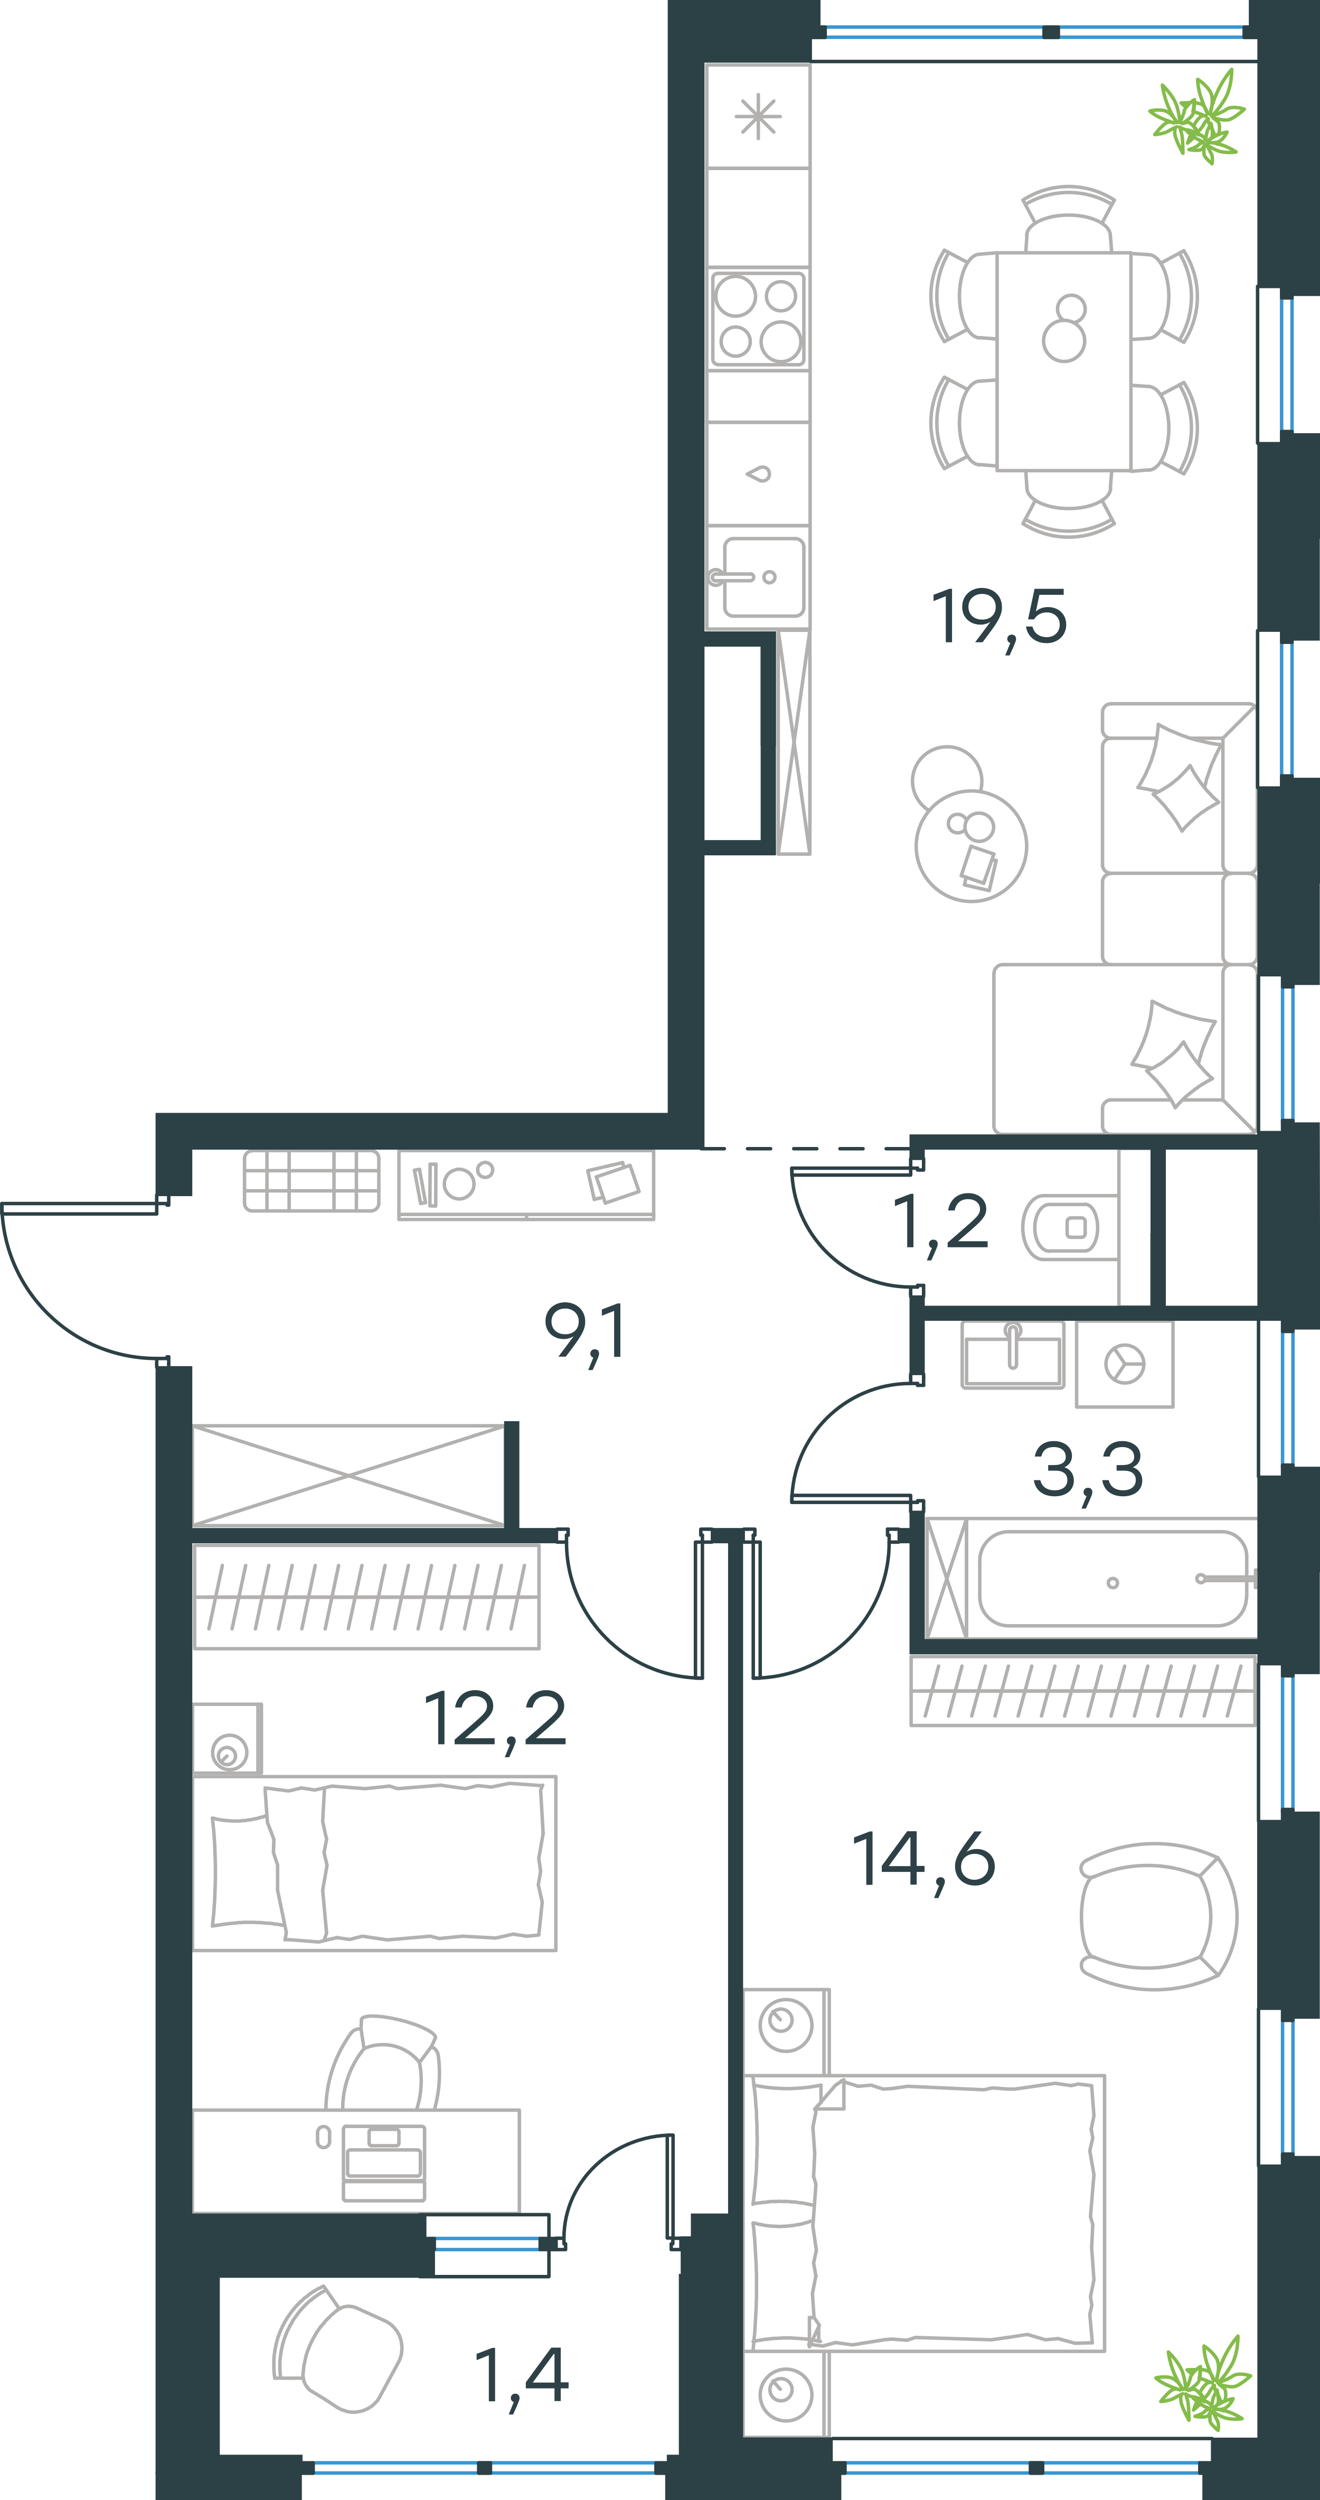 <?xml version="1.0" encoding="utf-8"?>
<!-- Generator: Adobe Illustrator 26.5.0, SVG Export Plug-In . SVG Version: 6.00 Build 0)  -->
<svg version="1.1" id="Слой_1" xmlns="http://www.w3.org/2000/svg" xmlns:xlink="http://www.w3.org/1999/xlink" x="0px" y="0px"
	 viewBox="0 0 571.1 1081" style="enable-background:new 0 0 571.1 1081;" xml:space="preserve">
<style type="text/css">
	.st0{fill:none;stroke:#B2B1B0;stroke-width:1.5;stroke-linecap:round;stroke-linejoin:round;stroke-miterlimit:10;}
	.st1{fill:none;stroke:#B2B1B0;stroke-width:1.5;stroke-linecap:round;stroke-linejoin:round;stroke-miterlimit:22.926;}
	.st2{fill:none;stroke:#2C4146;stroke-width:1.5;stroke-linecap:round;stroke-linejoin:round;stroke-miterlimit:10;}
	.st3{fill:none;stroke:#3996D2;stroke-width:1.5;stroke-linecap:round;stroke-linejoin:round;stroke-miterlimit:22.926;}
	.st4{fill:none;stroke:#2C4146;stroke-width:1.5;stroke-linecap:round;stroke-linejoin:round;stroke-miterlimit:22.926;}
	.st5{fill:#2C4146;}
	.st6{fill:#2C4146;stroke:#2C4146;stroke-miterlimit:10;}
	
		.st7{fill:none;stroke:#2D4146;stroke-width:1.5;stroke-linecap:round;stroke-linejoin:round;stroke-miterlimit:22.926;stroke-dasharray:10,10,0,0;}
	.st8{fill:none;stroke:#84BC4A;stroke-width:1.5;stroke-linecap:round;stroke-linejoin:round;stroke-miterlimit:22.926;}
	.st9{fill:#2D4146;}
</style>
<g>
	<line class="st0" x1="83.2" y1="659.7" x2="218.6" y2="616.5"/>
	<polyline class="st0" points="218.6,616.5 218.6,659.7 83.2,616.5 	"/>
	<polyline class="st0" points="218.6,659.7 83.2,659.7 83.2,616.5 218.6,616.5 	"/>
	<line class="st0" x1="313.6" y1="236.6" x2="313.6" y2="248.2"/>
	<path class="st0" d="M332.9,247.2c-1.3,0-2.4,1.1-2.4,2.4c0,1.3,1.1,2.4,2.4,2.4c1.3,0,2.4-1.1,2.4-2.4
		C335.4,248.3,334.3,247.2,332.9,247.2z"/>
	<path class="st0" d="M324.6,251.1c0.8,0,1.5-0.7,1.5-1.5c0-0.8-0.7-1.5-1.5-1.5"/>
	<line class="st0" x1="309.7" y1="248.2" x2="324.6" y2="248.2"/>
	<path class="st0" d="M309.7,248.2c-0.8,0-1.5,0.7-1.5,1.5c0,0.8,0.7,1.5,1.5,1.5"/>
	<line class="st0" x1="309.7" y1="251.1" x2="324.6" y2="251.1"/>
	<path class="st0" d="M312.7,248.2c-0.7-1.4-2.3-2.2-3.8-1.8c-1.5,0.4-2.6,1.7-2.6,3.3c0,1.6,1.1,2.9,2.6,3.3
		c1.5,0.4,3.1-0.4,3.8-1.8"/>
	<path class="st0" d="M317.3,232.9c-2.1,0-3.7,1.7-3.7,3.7"/>
	<path class="st0" d="M313.6,262.7c0,2.1,1.7,3.7,3.7,3.7"/>
	<path class="st0" d="M347.8,236.6c0-2.1-1.7-3.7-3.7-3.7"/>
	<path class="st0" d="M344.1,266.4c2.1,0,3.7-1.7,3.7-3.7"/>
	<line class="st0" x1="317.3" y1="232.9" x2="344.1" y2="232.9"/>
	<line class="st0" x1="347.8" y1="236.6" x2="347.8" y2="262.7"/>
	<line class="st0" x1="344.1" y1="266.4" x2="317.3" y2="266.4"/>
	<line class="st0" x1="313.6" y1="262.7" x2="313.6" y2="251.1"/>
	<rect x="305.8" y="227.3" class="st0" width="44.7" height="44.7"/>
	<rect x="305.8" y="72.8" class="st0" width="44.7" height="42.8"/>
	<path class="st0" d="M461.7,533.5c0,0.8,0.7,1.5,1.5,1.5"/>
	<path class="st0" d="M463.2,526.7c-0.8,0-1.5,0.7-1.5,1.5"/>
	<path class="st0" d="M468,535c0.8,0,1.5-0.7,1.5-1.5"/>
	<path class="st0" d="M469.5,528.1c0-0.8-0.7-1.5-1.5-1.5"/>
	<line class="st0" x1="468" y1="535" x2="463.2" y2="535"/>
	<line class="st0" x1="461.7" y1="533.5" x2="461.7" y2="528.1"/>
	<line class="st0" x1="463.2" y1="526.6" x2="468" y2="526.6"/>
	<line class="st0" x1="469.5" y1="528.1" x2="469.5" y2="533.5"/>
	<path class="st0" d="M469.5,540.9c3,0,5.4-4.5,5.4-10.1c0-5.6-2.4-10.1-5.4-10.1"/>
	<line class="st0" x1="454" y1="540.9" x2="469.5" y2="540.9"/>
	<path class="st0" d="M454,520.8c-3.5,0-6.3,4.5-6.3,10.1c0,5.6,2.8,10.1,6.3,10.1"/>
	<line class="st0" x1="454" y1="520.8" x2="469.5" y2="520.8"/>
	<path class="st0" d="M451.4,517c-4.9,0-8.9,6.2-8.9,13.8c0,7.6,4,13.8,8.9,13.8"/>
	<line class="st0" x1="451.4" y1="544.6" x2="484.1" y2="544.6"/>
	<line class="st0" x1="451.4" y1="517" x2="484.1" y2="517"/>
	<polyline class="st0" points="498.3,533.6 498.3,565.1 484.1,565.1 484.1,496.6 498.3,496.6 	"/>
	<polyline class="st0" points="482.1,596.6 486.7,589.8 482.1,583 	"/>
	<line class="st0" x1="486.7" y1="589.8" x2="494.9" y2="589.8"/>
	<path class="st0" d="M478.5,589.8c0,4.5,3.7,8.2,8.2,8.2s8.2-3.7,8.2-8.2c0-4.5-3.7-8.2-8.2-8.2S478.5,585.3,478.5,589.8z"/>
	<rect x="465.8" y="571.2" class="st0" width="41.7" height="37.2"/>
	<line class="st0" x1="539.4" y1="673" x2="539.4" y2="681.9"/>
	<path class="st0" d="M521.2,681.9c-0.3-0.7-1.2-1.1-2-1c-0.8,0.2-1.4,0.9-1.4,1.7c0,0.8,0.6,1.5,1.4,1.7c0.8,0.2,1.6-0.2,2-1"/>
	<line class="st0" x1="543.2" y1="681.9" x2="521.2" y2="681.9"/>
	<line class="st0" x1="543.2" y1="683.4" x2="521.2" y2="683.4"/>
	<line class="st0" x1="543.2" y1="686.4" x2="544.5" y2="686.4"/>
	<polyline class="st0" points="543.2,686.4 543.2,678.9 544.5,678.9 	"/>
	<path class="st0" d="M483.5,684.5c0-1.1-0.9-2-2-2c-1.1,0-2,0.9-2,2c0,1.1,0.9,2,2,2C482.6,686.6,483.5,685.6,483.5,684.5z"/>
	<path class="st0" d="M539.4,673c0-5.9-4.8-10.7-10.7-10.7"/>
	<path class="st0" d="M526.8,703c6.9,0,12.5-5.6,12.5-12.5"/>
	<path class="st0" d="M436.4,662.3c-6.9,0-12.5,5.6-12.5,12.5"/>
	<path class="st0" d="M423.9,690.5c0,6.9,5.6,12.5,12.5,12.5"/>
	<line class="st0" x1="539.4" y1="690.5" x2="539.4" y2="683.4"/>
	<line class="st0" x1="528.7" y1="662.3" x2="436.4" y2="662.3"/>
	<line class="st0" x1="423.9" y1="674.8" x2="423.9" y2="690.5"/>
	<line class="st0" x1="436.4" y1="703" x2="526.8" y2="703"/>
	<polyline class="st0" points="544.5,656.6 418.2,656.6 418.2,708.7 544.5,708.7 	"/>
	<line class="st0" x1="436.8" y1="579.1" x2="418.2" y2="579.1"/>
	<polyline class="st0" points="439.8,579.1 458.4,579.1 458.4,598.3 	"/>
	<polyline class="st0" points="458.4,598.3 418.2,598.3 418.2,579.1 	"/>
	<path class="st0" d="M416.3,598.7c0,0.8,0.7,1.5,1.5,1.5"/>
	<path class="st0" d="M458.8,600.2c0.8,0,1.5-0.7,1.5-1.5"/>
	<path class="st0" d="M417.8,571.2c-0.8,0-1.5,0.7-1.5,1.5"/>
	<path class="st0" d="M460.3,572.7c0-0.8-0.7-1.5-1.5-1.5"/>
	<path class="st0" d="M436.8,590.1c0,0.8,0.7,1.5,1.5,1.5c0.8,0,1.5-0.7,1.5-1.5"/>
	<line class="st0" x1="436.8" y1="575.2" x2="436.8" y2="590.1"/>
	<path class="st0" d="M439.8,575.2c0-0.8-0.7-1.5-1.5-1.5c-0.8,0-1.5,0.7-1.5,1.5"/>
	<line class="st0" x1="439.8" y1="575.2" x2="439.8" y2="590.1"/>
	<path class="st0" d="M439.8,578.2c1.4-0.7,2.2-2.3,1.8-3.8c-0.4-1.5-1.7-2.6-3.3-2.6c-1.6,0-3,1.1-3.3,2.6
		c-0.4,1.5,0.4,3.1,1.8,3.8"/>
	<line class="st0" x1="416.3" y1="572.7" x2="416.3" y2="598.7"/>
	<line class="st0" x1="417.8" y1="600.2" x2="458.8" y2="600.2"/>
	<line class="st0" x1="460.3" y1="598.7" x2="460.3" y2="572.7"/>
	<line class="st0" x1="458.8" y1="571.2" x2="417.8" y2="571.2"/>
	<path class="st0" d="M510.3,147c6.9-11.5,6.9-26,0-37.5"/>
	<path class="st0" d="M512.2,148c7.8-12,7.8-27.5,0-39.5"/>
	<line class="st0" x1="502.2" y1="113.8" x2="512.2" y2="108.4"/>
	<line class="st0" x1="502.2" y1="142.6" x2="512.2" y2="148"/>
	<line class="st0" x1="496.8" y1="146.3" x2="489.4" y2="146.8"/>
	<line class="st0" x1="496.8" y1="110.1" x2="489.4" y2="109.6"/>
	<path class="st0" d="M496.8,146.3c4.9,0,8.9-8.1,8.9-18.1c0-10-4-18.1-8.9-18.1"/>
	<path class="st0" d="M410.5,109.2c-6.9,11.5-6.9,26,0,37.5"/>
	<path class="st0" d="M408.6,108.2c-7.8,12-7.8,27.5,0,39.5"/>
	<line class="st0" x1="418.6" y1="113.5" x2="408.6" y2="108.2"/>
	<line class="st0" x1="418.6" y1="142.4" x2="408.6" y2="147.7"/>
	<line class="st0" x1="424" y1="146" x2="431.4" y2="146.6"/>
	<line class="st0" x1="424" y1="109.9" x2="431.4" y2="109.3"/>
	<path class="st0" d="M424,109.9c-4.9,0-8.9,8.1-8.9,18.1c0,10,4,18.1,8.9,18.1"/>
	<path class="st0" d="M410.5,164.1c-6.9,11.5-6.9,26,0,37.5"/>
	<path class="st0" d="M408.6,163.1c-7.8,12-7.8,27.5,0,39.5"/>
	<line class="st0" x1="418.6" y1="197.3" x2="408.6" y2="202.6"/>
	<line class="st0" x1="418.6" y1="168.4" x2="408.6" y2="163.1"/>
	<line class="st0" x1="424" y1="164.8" x2="431.4" y2="164.3"/>
	<line class="st0" x1="424" y1="200.9" x2="431.4" y2="201.5"/>
	<path class="st0" d="M424,164.8c-4.9,0-8.9,8.1-8.9,18.1c0,10,4,18.1,8.9,18.1"/>
	<path class="st0" d="M481.1,88.4c-11.5-6.9-26-6.9-37.5,0"/>
	<path class="st0" d="M482.1,86.5c-12-7.8-27.5-7.8-39.5,0"/>
	<line class="st0" x1="447.9" y1="96.5" x2="442.6" y2="86.5"/>
	<line class="st0" x1="476.8" y1="96.5" x2="482.1" y2="86.5"/>
	<line class="st0" x1="480.4" y1="101.9" x2="481" y2="109.3"/>
	<line class="st0" x1="444.3" y1="101.9" x2="443.8" y2="109.3"/>
	<path class="st0" d="M480.4,101.9c0-4.9-8.1-8.9-18.1-8.9c-10,0-18.1,4-18.1,8.9"/>
	<path class="st0" d="M443.6,224.5c11.5,6.9,26,6.9,37.5,0"/>
	<path class="st0" d="M442.6,226.4c12,7.8,27.5,7.8,39.5,0"/>
	<line class="st0" x1="476.8" y1="216.4" x2="482.1" y2="226.4"/>
	<line class="st0" x1="447.9" y1="216.4" x2="442.6" y2="226.4"/>
	<line class="st0" x1="444.3" y1="211" x2="443.8" y2="203.5"/>
	<line class="st0" x1="480.4" y1="211" x2="481" y2="203.5"/>
	<path class="st0" d="M444.3,211c0,4.9,8.1,8.9,18.1,8.9c10,0,18.1-4,18.1-8.9"/>
	<path class="st0" d="M510.3,203.9c6.9-11.5,6.9-26,0-37.5"/>
	<path class="st0" d="M512.2,204.9c7.8-12,7.8-27.5,0-39.5"/>
	<line class="st0" x1="502.2" y1="170.7" x2="512.2" y2="165.4"/>
	<line class="st0" x1="502.2" y1="199.6" x2="512.2" y2="204.9"/>
	<line class="st0" x1="496.8" y1="203.2" x2="489.4" y2="203.8"/>
	<line class="st0" x1="496.8" y1="167.1" x2="489.4" y2="166.6"/>
	<path class="st0" d="M496.8,203.3c4.9,0,8.9-8.1,8.9-18.1c0-10-4-18.1-8.9-18.1"/>
	<path class="st0" d="M464.6,139.5c2.8-0.5,4.9-2.9,4.9-5.7c0.1-2.8-1.8-5.3-4.6-6c-2.8-0.6-5.6,0.8-6.8,3.3
		c-1.2,2.6-0.4,5.6,1.9,7.3"/>
	<path class="st0" d="M460.4,138.5c-4.9,0-8.9,4-8.9,8.9c0,4.9,4,8.9,8.9,8.9c4.9,0,8.9-4,8.9-8.9
		C469.3,142.5,465.3,138.5,460.4,138.5z"/>
	<rect x="431.4" y="109.3" class="st0" width="57.9" height="94.2"/>
	<line class="st0" x1="529.1" y1="475.6" x2="511.6" y2="475.6"/>
	<line class="st0" x1="500.5" y1="319.2" x2="480.7" y2="319.2"/>
	<polygon class="st0" points="496.1,463 496.7,462.8 497.3,462.5 498.4,462 499.6,461.4 500.7,460.7 501.8,460.1 502.9,459.4 
		503.9,458.6 504.9,457.8 505.9,457 506.9,456.2 507.9,455.3 508.8,454.4 509.7,453.5 510.5,452.5 511.3,451.5 512.1,450.5 
		512.7,451.6 513.3,452.7 514,453.8 514.7,454.9 515.4,456 516.1,457 516.8,458 517.6,459 518.4,460 519.2,461 520.1,461.9 
		520.9,462.9 521.8,463.8 522.7,464.7 523.7,465.6 524.6,466.4 523.4,467 522.3,467.6 521.2,468.3 520.1,468.9 519,469.6 
		517.9,470.4 516.9,471.1 515.9,471.9 514.9,472.7 513.9,473.5 512.9,474.3 512,475.2 511.1,476.1 510.2,477 509.3,478 508.5,479 
		507.9,477.8 507.3,476.7 506.7,475.6 506,474.6 505.3,473.5 504.6,472.5 503.8,471.4 503,470.4 502.2,469.5 501.4,468.5 
		500.6,467.5 499.7,466.6 498.8,465.7 497.9,464.8 497,463.9 	"/>
	<polyline class="st0" points="498.5,461.9 497.4,461.7 496.3,461.4 494.1,461 493,460.8 491.9,460.5 490.8,460.4 489.7,460.2 
		490.2,459.4 490.6,458.6 491.1,457.8 491.6,457.1 492,456.3 492.4,455.5 492.8,454.7 493.2,453.8 493.6,453 494,452.2 494.3,451.3 
		494.7,450.5 495,449.7 495.3,448.8 495.6,448 495.9,447.1 496.2,446.2 496.4,445.4 496.7,444.5 496.9,443.6 497.1,442.7 
		497.3,441.9 497.5,441 497.7,440.1 497.8,439.2 498,438.3 498.1,437.4 498.2,436.5 498.3,435.6 498.4,434.7 498.4,433.8 
		498.5,432.9 500.1,433.7 501.7,434.5 503.3,435.3 504.9,436.1 506.6,436.7 508.2,437.4 509.9,438 511.6,438.6 513.4,439.1 
		515.1,439.6 516.9,440.1 517.7,440.3 518.6,440.5 519.5,440.7 520.4,440.9 521.3,441 522.2,441.2 523.1,441.3 524,441.5 
		524.9,441.6 525.8,441.7 525.2,442.8 524.6,443.8 524,444.9 523.5,446.1 523,447.2 522.4,448.3 522,449.4 521.5,450.6 521,451.7 
		520.6,452.9 520.2,454 519.8,455.2 519.5,456.4 519.1,457.6 518.8,458.8 518.5,460 	"/>
	<polyline class="st0" points="501.1,342.3 500.1,342 499,341.8 496.7,341.3 495.6,341.1 494.5,340.9 493.4,340.7 492.3,340.5 
		492.8,339.8 493.3,339 493.8,338.2 494.2,337.4 494.6,336.6 495.1,335.8 495.5,335 495.9,334.2 496.2,333.4 496.6,332.5 497,331.7 
		497.3,330.9 497.6,330 498,329.2 498.3,328.3 498.5,327.5 498.8,326.6 499.1,325.7 499.3,324.9 499.5,324 499.8,323.1 500,322.2 
		500.1,321.3 500.3,320.4 500.5,319.5 500.6,318.6 500.7,317.8 500.8,316.8 500.9,316 501,315 501.1,314.1 501.1,313.2 502.7,314.1 
		504.3,314.9 505.9,315.7 507.6,316.4 509.2,317.1 510.9,317.8 512.6,318.4 514.3,319 516,319.5 517.7,320 519.5,320.4 520.4,320.6 
		521.3,320.8 522.1,321 523,321.2 523.9,321.4 524.8,321.5 525.7,321.7 526.6,321.8 527.5,321.9 528.4,322 527.8,323.1 527.2,324.2 
		526.7,325.3 526.1,326.4 525.6,327.5 525.1,328.7 524.6,329.8 524.1,330.9 523.7,332.1 523.3,333.2 522.9,334.4 522.5,335.6 
		522.1,336.7 521.8,337.9 521.5,339.1 521.2,340.3 	"/>
	<polygon class="st0" points="498.9,343.4 499.5,343.1 500.1,342.9 501.3,342.3 502.4,341.7 503.5,341.1 504.6,340.4 505.7,339.7 
		506.7,339 507.7,338.2 508.7,337.4 509.7,336.6 510.6,335.7 511.5,334.8 512.4,333.9 513.3,332.9 514.1,332 514.9,331 515.5,332.1 
		516.1,333.2 516.7,334.3 517.4,335.4 518.1,336.4 518.8,337.5 519.5,338.5 520.3,339.5 521.1,340.5 521.9,341.5 522.7,342.4 
		523.6,343.3 524.5,344.3 525.4,345.2 526.4,346 527.3,346.9 526.2,347.5 525.1,348.1 524,348.8 522.9,349.4 521.8,350.1 
		520.8,350.8 519.7,351.5 518.7,352.3 517.7,353.1 516.7,353.9 515.8,354.8 514.9,355.6 514,356.5 513.1,357.4 512.2,358.4 
		511.4,359.4 510.8,358.3 510.1,357.2 509.5,356.1 508.8,355 508.1,354 507.3,352.9 506.6,351.9 505.8,350.9 505,349.9 504.2,348.9 
		503.4,347.9 502.5,347 501.7,346.1 500.8,345.2 499.9,344.3 	"/>
	<line class="st0" x1="529.1" y1="319.2" x2="542.8" y2="305.5"/>
	<polyline class="st0" points="529.1,420.8 529.1,475.6 542.9,489.4 	"/>
	<line class="st0" x1="529.1" y1="381.4" x2="529.1" y2="413.4"/>
	<line class="st0" x1="529.1" y1="319.2" x2="529.1" y2="373.9"/>
	<path class="st0" d="M532.8,417.1c-2.1,0-3.7,1.7-3.7,3.7"/>
	<path class="st0" d="M529.1,413.4c0,2.1,1.7,3.7,3.7,3.7"/>
	<path class="st0" d="M532.8,377.7c-2.1,0-3.7,1.7-3.7,3.7"/>
	<path class="st0" d="M529.1,373.9c0,2.1,1.7,3.7,3.7,3.7"/>
	<line class="st0" x1="430" y1="420.8" x2="430" y2="486.8"/>
	<line class="st0" x1="540.3" y1="417.1" x2="433.8" y2="417.1"/>
	<line class="st0" x1="480.7" y1="377.6" x2="540.3" y2="377.6"/>
	<line class="st0" x1="544" y1="420.8" x2="544" y2="486.8"/>
	<line class="st0" x1="544" y1="381.4" x2="544" y2="413.4"/>
	<line class="st0" x1="477" y1="381.4" x2="477" y2="413.4"/>
	<line class="st0" x1="477" y1="322.9" x2="477" y2="373.9"/>
	<path class="st0" d="M544,420.9c0-2.1-1.7-3.7-3.7-3.7"/>
	<path class="st0" d="M540.3,417.1c2.1,0,3.7-1.7,3.7-3.7"/>
	<path class="st0" d="M544,381.4c0-2.1-1.7-3.7-3.7-3.7"/>
	<path class="st0" d="M540.3,377.6c2.1,0,3.7-1.7,3.7-3.7"/>
	<path class="st0" d="M477,413.4c0,2.1,1.7,3.7,3.7,3.7"/>
	<path class="st0" d="M430,486.8c0,2.1,1.7,3.7,3.7,3.7"/>
	<path class="st0" d="M433.8,417.1c-2.1,0-3.7,1.7-3.7,3.7"/>
	<path class="st0" d="M480.7,377.7c-2.1,0-3.7,1.7-3.7,3.7"/>
	<path class="st0" d="M477,373.9c0,2.1,1.7,3.7,3.7,3.7"/>
	<path class="st0" d="M480.7,319.2c-2.1,0-3.7,1.7-3.7,3.7"/>
	<path class="st0" d="M540.3,490.5c2.1,0,3.7-1.7,3.7-3.7"/>
	<path class="st0" d="M477,486.8c0,2.1,1.7,3.7,3.7,3.7"/>
	<path class="st0" d="M480.7,475.6c-2.1,0-3.7,1.7-3.7,3.7"/>
	<path class="st0" d="M544,308c0-2.1-1.7-3.7-3.7-3.7"/>
	<path class="st0" d="M480.7,304.3c-2.1,0-3.7,1.7-3.7,3.7"/>
	<path class="st0" d="M477,315.5c0,2.1,1.7,3.7,3.7,3.7"/>
	<line class="st0" x1="433.8" y1="490.5" x2="540.3" y2="490.5"/>
	<line class="st0" x1="544" y1="486.8" x2="544" y2="475.6"/>
	<line class="st0" x1="506.6" y1="475.6" x2="480.7" y2="475.6"/>
	<line class="st0" x1="477" y1="479.3" x2="477" y2="486.8"/>
	<line class="st0" x1="480.7" y1="304.3" x2="540.3" y2="304.3"/>
	<line class="st0" x1="544" y1="308" x2="544" y2="373.9"/>
	<line class="st0" x1="529.1" y1="319.2" x2="515" y2="319.2"/>
	<line class="st0" x1="477" y1="315.5" x2="477" y2="308"/>
	<line class="st0" x1="154.2" y1="523.6" x2="154.2" y2="497.5"/>
	<line class="st0" x1="115.5" y1="523.6" x2="115.5" y2="497.5"/>
	<path class="st0" d="M163.9,500.9c0-1.9-1.5-3.4-3.4-3.4"/>
	<path class="st0" d="M109.1,497.6c-1.8,0-3.3,1.5-3.3,3.4"/>
	<path class="st0" d="M105.8,520.3c0,1.8,1.5,3.3,3.3,3.3"/>
	<path class="st0" d="M160.5,523.6c1.8,0,3.4-1.5,3.4-3.3"/>
	<line class="st0" x1="125.1" y1="523.6" x2="125.1" y2="497.5"/>
	<line class="st0" x1="144.5" y1="523.6" x2="144.5" y2="497.5"/>
	<line class="st0" x1="163.9" y1="514.9" x2="105.8" y2="514.9"/>
	<line class="st0" x1="163.9" y1="506.2" x2="105.8" y2="506.2"/>
	<line class="st0" x1="105.8" y1="520.3" x2="105.8" y2="500.9"/>
	<line class="st0" x1="109.1" y1="497.5" x2="160.5" y2="497.5"/>
	<line class="st0" x1="163.9" y1="500.9" x2="163.9" y2="520.3"/>
	<line class="st0" x1="160.5" y1="523.6" x2="109.1" y2="523.6"/>
	<polygon class="st0" points="198.7,505.6 198.3,505.6 198,505.6 197.7,505.6 197.4,505.7 197.1,505.8 196.8,505.9 196.5,506 
		196.2,506.1 195.9,506.2 195.6,506.3 195.3,506.5 195.1,506.7 194.8,506.8 194.6,507 194.4,507.2 194.1,507.4 193.9,507.7 
		193.7,507.9 193.5,508.1 193.3,508.4 193.2,508.7 193,508.9 192.9,509.2 192.8,509.5 192.6,509.8 192.5,510.1 192.4,510.4 
		192.4,510.7 192.3,511 192.3,511.3 192.3,511.7 192.2,512 192.3,512.3 192.3,512.6 192.3,513 192.4,513.3 192.4,513.6 192.5,513.9 
		192.6,514.2 192.8,514.5 192.9,514.8 193,515 193.2,515.3 193.3,515.6 193.5,515.8 193.7,516.1 193.9,516.3 194.1,516.5 
		194.4,516.7 194.6,516.9 194.8,517.1 195.1,517.3 195.3,517.5 195.6,517.6 195.9,517.8 196.2,517.9 196.5,518 196.8,518.1 
		197.1,518.2 197.4,518.3 197.7,518.3 198,518.4 198.3,518.4 198.7,518.4 199,518.4 199.3,518.4 199.6,518.3 200,518.3 200.3,518.2 
		200.6,518.1 200.9,518 201.2,517.9 201.4,517.8 201.7,517.6 202,517.5 202.2,517.3 202.5,517.1 202.7,516.9 203,516.7 203.2,516.5 
		203.4,516.3 203.6,516.1 203.8,515.8 204,515.6 204.1,515.3 204.3,515 204.4,514.8 204.6,514.5 204.7,514.2 204.8,513.9 
		204.9,513.6 204.9,513.3 205,513 205,512.6 205.1,512.3 205.1,512 205.1,511.7 205,511.3 205,511 204.9,510.7 204.9,510.4 
		204.8,510.1 204.7,509.8 204.6,509.5 204.4,509.2 204.3,508.9 204.1,508.7 204,508.4 203.8,508.1 203.6,507.9 203.4,507.7 
		203.2,507.4 203,507.2 202.7,507 202.5,506.8 202.2,506.7 202,506.5 201.7,506.3 201.4,506.2 201.2,506.1 200.9,506 200.6,505.9 
		200.3,505.8 200,505.7 199.6,505.6 199.3,505.6 199,505.6 	"/>
	<polygon class="st0" points="209.9,502.6 209.6,502.6 209.3,502.7 209,502.8 208.6,502.9 208.4,503 208.1,503.2 207.9,503.4 
		207.6,503.6 207.4,503.8 207.2,504 207.1,504.3 206.9,504.6 206.8,504.9 206.7,505.2 206.7,505.5 206.7,505.9 206.7,506.2 
		206.7,506.5 206.8,506.8 206.9,507.1 207.1,507.4 207.2,507.7 207.4,507.9 207.6,508.2 207.9,508.4 208.1,508.6 208.4,508.7 
		208.6,508.8 209,509 209.3,509 209.6,509.1 209.9,509.1 210.2,509.1 210.6,509 210.9,509 211.2,508.8 211.5,508.7 211.7,508.6 
		212,508.4 212.2,508.2 212.4,507.9 212.6,507.7 212.8,507.4 212.9,507.1 213,506.8 213.1,506.5 213.1,506.2 213.2,505.9 
		213.1,505.5 213.1,505.2 213,504.9 212.9,504.6 212.8,504.3 212.6,504 212.4,503.8 212.2,503.6 212,503.4 211.7,503.2 211.5,503 
		211.2,502.9 210.9,502.8 210.6,502.7 210.2,502.6 	"/>
	<polyline class="st0" points="181.5,505.6 184.1,520 182,520.4 179.3,506 	"/>
	<polyline class="st0" points="188.6,503.4 188.5,521.5 186,521.4 186.1,503.4 	"/>
	<line class="st0" x1="227.8" y1="525.1" x2="227.8" y2="527.3"/>
	<line class="st0" x1="258" y1="508.9" x2="261.9" y2="520.2"/>
	<line class="st0" x1="179.3" y1="506" x2="181.5" y2="505.6"/>
	<line class="st0" x1="257.1" y1="518.6" x2="261" y2="517.7"/>
	<polyline class="st0" points="261.9,520.2 276.5,515.2 272.6,503.9 258,508.9 	"/>
	<polyline class="st0" points="269.4,502.7 254.3,506.2 257.1,518.6 	"/>
	<line class="st0" x1="186.1" y1="503.4" x2="188.6" y2="503.4"/>
	<line class="st0" x1="269.9" y1="504.8" x2="269.4" y2="502.7"/>
	<line class="st0" x1="172.6" y1="525.1" x2="282.9" y2="525.1"/>
	<rect x="172.6" y="497.5" class="st0" width="110.2" height="29.8"/>
	<polyline class="st0" points="91.9,832.8 93.8,832.5 95.8,832.2 97.7,831.9 99.7,831.7 101.7,831.5 102.7,831.4 103.6,831.3 
		104.6,831.3 105.6,831.2 106.6,831.2 107.5,831.2 108.5,831.2 109.6,831.2 111.6,831.3 112.6,831.3 113.7,831.4 114.7,831.5 
		115.7,831.6 116.7,831.6 117.7,831.7 118.6,831.9 119.6,832 120.5,832.1 121.4,832.3 122.3,832.4 123.2,832.6 	"/>
	<polyline class="st0" points="115.4,785 114.6,785.3 113.8,785.6 112.9,785.8 112.1,786 111.3,786.3 110.4,786.4 109.6,786.6 
		108.7,786.8 107.9,786.9 107.1,787 106.2,787.2 105.3,787.2 104.5,787.3 103.6,787.4 102.8,787.4 101.9,787.4 100.6,787.4 
		99.3,787.3 98.1,787.2 96.8,787.1 95.6,786.9 94.3,786.7 93.1,786.4 92.5,786.2 91.9,786.1 92.2,789 92.5,791.9 92.7,794.8 
		92.9,797.7 93,800.6 93.1,803.6 93.2,806.5 93.2,809.5 93.2,812.4 93.1,815.3 93,818.2 92.9,821.2 92.7,824.1 92.5,827 92.2,829.9 
		91.9,832.8 	"/>
	<polyline class="st0" points="118.5,795.3 115.7,788 114.7,773.8 	"/>
	<polyline class="st0" points="123.3,838.8 123.9,835.7 120.1,817.3 	"/>
	<polyline class="st0" points="120.1,817.3 120.1,806.4 118.3,801 118.5,795.3 	"/>
	<polyline class="st0" points="114.7,773.1 124.9,774.4 130.4,773.1 	"/>
	<polyline class="st0" points="232.9,815 234.6,822.5 233.1,836.7 	"/>
	<polyline class="st0" points="234.8,771.9 233.9,774 235,792.8 	"/>
	<polyline class="st0" points="235,792.8 233.1,803.5 233.9,809.1 232.9,815 	"/>
	<polyline class="st0" points="222,836.3 214.5,838 200.3,837.2 	"/>
	<polyline class="st0" points="233.1,836.7 227.9,837.2 222,836.3 	"/>
	<polyline class="st0" points="145.7,837.8 137.9,839.7 123.7,838.6 	"/>
	<polyline class="st0" points="190,838.2 186.2,837.2 167.6,838.8 	"/>
	<polyline class="st0" points="167.6,838.8 156.8,837.2 151.3,838.6 145.7,837.8 	"/>
	<line class="st0" x1="200.3" y1="837.2" x2="190" y2="838.2"/>
	<polyline class="st0" points="130.4,773.1 136.2,774 143.6,772.3 158,773.4 	"/>
	<polyline class="st0" points="212.6,772.7 220.4,771.1 234.6,772.1 	"/>
	<polyline class="st0" points="168.5,772.3 172,773.4 190.6,771.9 	"/>
	<polyline class="st0" points="190.6,771.9 201.3,773.4 206.7,772.1 212.6,772.7 	"/>
	<line class="st0" x1="158" y1="773.4" x2="168.5" y2="772.3"/>
	<polyline class="st0" points="141.3,795.3 139.6,787.6 140.4,773.4 	"/>
	<polyline class="st0" points="140.4,838.4 141.3,835.9 139.6,817.3 	"/>
	<polyline class="st0" points="139.6,817.3 141.5,806.6 140.2,801 141.3,795.3 	"/>
	<rect x="83.3" y="768.2" class="st0" width="157.2" height="75.2"/>
	<line class="st0" x1="98.2" y1="759.3" x2="95.6" y2="761.9"/>
	<path class="st0" d="M99.4,765.2c4.1,0,7.4-3.3,7.4-7.4c0-4.1-3.3-7.5-7.4-7.5c-4.1,0-7.4,3.3-7.4,7.5
		C91.9,761.9,95.3,765.2,99.4,765.2z"/>
	<path class="st0" d="M98.2,763c2.1,0,3.7-1.7,3.7-3.7s-1.7-3.7-3.7-3.7c-2.1,0-3.7,1.7-3.7,3.7S96.2,763,98.2,763z"/>
	<line class="st0" x1="111.6" y1="736.9" x2="111.6" y2="766.7"/>
	<rect x="83.3" y="736.9" class="st0" width="29.8" height="29.8"/>
	<line class="st0" x1="88.3" y1="690.6" x2="98.3" y2="690.6"/>
	<line class="st0" x1="96.2" y1="676.9" x2="90.4" y2="704.3"/>
	<line class="st0" x1="98.3" y1="690.6" x2="108.4" y2="690.6"/>
	<line class="st0" x1="106.3" y1="676.9" x2="100.4" y2="704.3"/>
	<line class="st0" x1="108.4" y1="690.6" x2="118.4" y2="690.6"/>
	<line class="st0" x1="116.3" y1="676.9" x2="110.5" y2="704.3"/>
	<line class="st0" x1="118.4" y1="690.6" x2="128.5" y2="690.6"/>
	<line class="st0" x1="126.4" y1="676.9" x2="120.5" y2="704.3"/>
	<line class="st0" x1="128.5" y1="690.6" x2="138.5" y2="690.6"/>
	<line class="st0" x1="136.4" y1="676.9" x2="130.6" y2="704.3"/>
	<line class="st0" x1="138.5" y1="690.6" x2="148.6" y2="690.6"/>
	<line class="st0" x1="146.5" y1="676.9" x2="140.7" y2="704.3"/>
	<line class="st0" x1="148.6" y1="690.6" x2="158.7" y2="690.6"/>
	<line class="st0" x1="156.6" y1="676.9" x2="150.7" y2="704.3"/>
	<line class="st0" x1="158.7" y1="690.6" x2="168.7" y2="690.6"/>
	<line class="st0" x1="166.6" y1="676.9" x2="160.8" y2="704.3"/>
	<line class="st0" x1="84.2" y1="690.6" x2="233.1" y2="690.6"/>
	<line class="st0" x1="168.7" y1="690.6" x2="178.8" y2="690.6"/>
	<line class="st0" x1="176.7" y1="676.9" x2="170.8" y2="704.3"/>
	<line class="st0" x1="178.8" y1="690.6" x2="188.8" y2="690.6"/>
	<line class="st0" x1="186.7" y1="676.9" x2="180.9" y2="704.3"/>
	<line class="st0" x1="188.8" y1="690.6" x2="198.9" y2="690.6"/>
	<line class="st0" x1="196.8" y1="676.9" x2="190.9" y2="704.3"/>
	<line class="st0" x1="198.9" y1="690.6" x2="208.9" y2="690.6"/>
	<line class="st0" x1="206.8" y1="676.9" x2="201" y2="704.3"/>
	<line class="st0" x1="208.9" y1="690.6" x2="219" y2="690.6"/>
	<line class="st0" x1="216.9" y1="676.9" x2="211" y2="704.3"/>
	<line class="st0" x1="219" y1="690.6" x2="229" y2="690.6"/>
	<line class="st0" x1="226.9" y1="676.9" x2="221.1" y2="704.3"/>
	<rect x="84.2" y="668.2" class="st0" width="149" height="44.7"/>
	<path class="st0" d="M180.2,912.4c2.2-6.7,2.6-13.8,1.3-20.6"/>
	<path class="st0" d="M189.6,888.7c-0.2-1.7-1.4-3.1-3-3.7"/>
	<path class="st0" d="M187.9,912.4c2.2-7.7,2.8-15.8,1.7-23.8"/>
	<path class="st0" d="M156.2,877.3c-1.7-0.2-3.4,0.5-4.4,1.9"/>
	<path class="st0" d="M151.8,879.2c-7,9.7-10.8,21.3-10.8,33.2"/>
	<path class="st0" d="M157.5,885.8c-6.1,7.5-9.4,16.9-9.2,26.6"/>
	<path class="st0" d="M188.4,881.2c0.5-2-6.3-5.5-15.1-7.7c-8.9-2.2-16.4-2.4-16.9-0.3"/>
	<line class="st0" x1="186.7" y1="884.9" x2="188.4" y2="881.1"/>
	<polyline class="st0" points="157.5,885.8 156.2,877.3 156.4,873.2 	"/>
	<line class="st0" x1="181.5" y1="891.8" x2="186.7" y2="884.9"/>
	<path class="st0" d="M181.5,891.8c-5.7-7.3-15.6-9.7-24-6"/>
	<path class="st0" d="M142.6,922.1c0-1.5-1.2-2.6-2.6-2.6c-1.5,0-2.6,1.2-2.6,2.6"/>
	<path class="st0" d="M137.4,926c0,1.5,1.2,2.6,2.6,2.6c1.5,0,2.6-1.2,2.6-2.6"/>
	<line class="st0" x1="148.6" y1="942.2" x2="148.6" y2="920.5"/>
	<line class="st0" x1="183.7" y1="942.2" x2="183.7" y2="920.5"/>
	<line class="st0" x1="148.6" y1="950.6" x2="148.6" y2="943.9"/>
	<line class="st0" x1="183.7" y1="950.6" x2="183.7" y2="943.9"/>
	<path class="st0" d="M149.7,942.9c-0.6,0-1,0.5-1,1"/>
	<path class="st0" d="M183.7,943.9c0-0.6-0.5-1-1-1"/>
	<path class="st0" d="M148.6,950.6c0,0.6,0.5,1,1,1"/>
	<path class="st0" d="M182.5,951.7c0.3,0,0.6-0.1,0.8-0.3c0.2-0.2,0.3-0.5,0.3-0.8"/>
	<line class="st0" x1="149.7" y1="942.9" x2="182.6" y2="942.9"/>
	<line class="st0" x1="182.5" y1="951.6" x2="149.7" y2="951.6"/>
	<line class="st0" x1="137.4" y1="926" x2="137.4" y2="922.1"/>
	<line class="st0" x1="142.6" y1="922.1" x2="142.6" y2="926"/>
	<path class="st0" d="M160.8,920.7c-0.6,0-1.1,0.5-1.1,1.1"/>
	<path class="st0" d="M159.7,926.7c0,0.6,0.5,1.1,1.1,1.1"/>
	<path class="st0" d="M171.5,927.8c0.6,0,1.1-0.5,1.1-1.1"/>
	<path class="st0" d="M172.6,921.8c0-0.6-0.5-1.1-1.1-1.1"/>
	<line class="st0" x1="159.7" y1="926.7" x2="159.7" y2="921.8"/>
	<line class="st0" x1="160.8" y1="920.7" x2="171.5" y2="920.7"/>
	<line class="st0" x1="172.6" y1="921.8" x2="172.6" y2="926.7"/>
	<line class="st0" x1="171.5" y1="927.8" x2="160.8" y2="927.8"/>
	<path class="st0" d="M151.5,929.6c-0.6,0-1.1,0.5-1.1,1.1"/>
	<path class="st0" d="M150.4,939.8c0,0.6,0.5,1.1,1.1,1.1"/>
	<path class="st0" d="M180.7,940.9c0.6,0,1.1-0.5,1.1-1.1"/>
	<path class="st0" d="M181.9,930.8c0-0.6-0.5-1.1-1.1-1.1"/>
	<line class="st0" x1="150.4" y1="939.8" x2="150.4" y2="930.8"/>
	<line class="st0" x1="151.6" y1="929.6" x2="180.8" y2="929.6"/>
	<line class="st0" x1="181.9" y1="930.8" x2="181.9" y2="939.8"/>
	<line class="st0" x1="180.8" y1="940.9" x2="151.6" y2="940.9"/>
	<path class="st0" d="M149.7,919.4c-0.6,0-1,0.5-1,1"/>
	<path class="st0" d="M183.7,920.5c0-0.6-0.5-1-1-1"/>
	<path class="st0" d="M148.6,942.2c0,0.6,0.5,1,1,1"/>
	<path class="st0" d="M182.5,943.3c0.3,0,0.6-0.1,0.8-0.3c0.2-0.2,0.3-0.5,0.3-0.8"/>
	<line class="st0" x1="149.7" y1="919.4" x2="182.6" y2="919.4"/>
	<line class="st0" x1="182.5" y1="943.3" x2="149.7" y2="943.3"/>
	<rect x="83.2" y="912.4" class="st0" width="141.5" height="44.7"/>
	<polyline class="st0" points="154.4,998 153.8,997.7 153.2,997.6 152.6,997.4 152.1,997.3 151.5,997.3 150.9,997.2 150.3,997.2 
		149.8,997.3 149.2,997.4 148.7,997.5 148.1,997.7 147.6,997.9 147.1,998.2 146.6,998.5 146.1,998.8 145.8,999 145.6,999.2 	"/>
	<polyline class="st0" points="131.1,1026.3 131.1,1026.9 131.1,1027.5 131.2,1028.1 131.3,1028.6 131.4,1029.2 131.6,1029.8 
		131.8,1030.3 132,1030.8 132.3,1031.3 132.6,1031.8 133,1032.3 133.3,1032.7 133.7,1033.1 134.1,1033.5 134.6,1033.8 135.1,1034.1 
			"/>
	<polyline class="st0" points="146,1041 147.1,1041.6 147.7,1041.9 148.3,1042.1 148.9,1042.3 149.5,1042.5 150.1,1042.7 
		150.7,1042.8 151.4,1042.9 152,1043 152.6,1043 153.2,1043 153.8,1043 154.4,1042.9 155,1042.8 155.6,1042.7 156.2,1042.6 
		156.8,1042.4 157.4,1042.2 158,1042 158.5,1041.7 159.1,1041.5 159.6,1041.2 160.2,1040.8 160.7,1040.5 161.2,1040.1 161.6,1039.7 
		162.1,1039.3 162.5,1038.8 163,1038.4 163.4,1037.9 163.7,1037.3 164.1,1036.8 164.4,1036.2 	"/>
	<polyline class="st0" points="140,988.5 139.3,988.8 138.6,989.2 137.9,989.5 137.2,989.9 136.5,990.3 135.8,990.7 135.2,991.1 
		134.5,991.6 133.9,992 133.3,992.5 132.7,993 132,993.5 131.4,993.9 130.9,994.5 130.3,995 129.7,995.5 129.2,996.1 128.6,996.6 
		128.1,997.2 127.6,997.8 127.1,998.4 126.6,999 126.1,999.6 125.7,1000.2 125.2,1000.9 124.8,1001.5 124.3,1002.2 123.9,1002.8 
		123.5,1003.5 123.1,1004.2 122.8,1004.9 122.4,1005.5 122.1,1006.2 121.8,1006.9 121.5,1007.5 121.2,1008.2 120.9,1008.9 
		120.7,1009.6 120.4,1010.2 120.2,1010.9 120,1011.6 119.8,1012.3 119.6,1013 119.5,1013.7 119.3,1014.4 119.2,1015.1 119,1015.8 
		118.9,1016.6 118.8,1017.3 118.7,1018 118.6,1018.7 118.6,1019.4 118.5,1020.2 118.5,1020.9 118.5,1021.6 118.5,1022.4 
		118.5,1023.1 118.5,1023.8 118.5,1024.6 118.6,1025.3 118.6,1026 118.7,1026.8 118.8,1027.5 118.9,1028.3 	"/>
	<polyline class="st0" points="145.4,999.3 144.6,1000 143.8,1000.7 143,1001.4 142.3,1002.1 141.6,1002.8 140.8,1003.6 
		140.2,1004.4 139.5,1005.2 138.8,1006 138.2,1006.8 137.6,1007.7 137,1008.5 136.5,1009.4 136,1010.3 135.5,1011.2 135,1012.1 
		134.6,1013 134.2,1013.8 133.8,1014.7 133.5,1015.6 133.1,1016.5 132.8,1017.4 132.5,1018.3 132.3,1019.2 132.1,1020.1 131.9,1021 
		131.7,1021.9 131.5,1022.8 131.4,1023.7 131.3,1024.7 131.2,1025.6 131.1,1026.5 	"/>
	<polyline class="st0" points="141.2,990.2 140.5,990.5 139.9,990.9 139.2,991.2 138.6,991.6 138,992 137.4,992.4 136.8,992.8 
		136.2,993.2 135.6,993.7 135,994.1 134.5,994.6 133.9,995 133.4,995.5 132.8,996 132.3,996.5 131.8,997 131.3,997.5 130.8,998.1 
		130.3,998.6 129.8,999.2 129.4,999.7 128.9,1000.3 128.5,1000.9 128.1,1001.5 127.6,1002.1 127.2,1002.7 126.8,1003.3 
		126.4,1003.9 126.1,1004.6 125.7,1005.2 125.3,1005.9 125,1006.6 124.7,1007.2 124.4,1007.8 124.1,1008.4 123.9,1009 123.6,1009.7 
		123.4,1010.3 123.1,1011 122.9,1011.6 122.7,1012.3 122.5,1012.9 122.3,1013.6 122.2,1014.2 122,1014.9 121.9,1015.6 121.7,1016.3 
		121.6,1016.9 121.5,1017.6 121.4,1018.3 121.3,1019 121.2,1019.6 121.2,1020.3 121.1,1021 121.1,1021.7 121.1,1022.4 121.1,1023 
		121.1,1023.7 121.1,1024.4 121.1,1025.1 121.2,1025.8 121.2,1026.5 121.3,1027.1 121.3,1027.8 	"/>
	<polyline class="st0" points="172.4,1021.4 172.7,1020.8 173,1020.2 173.2,1019.5 173.4,1018.9 173.6,1018.3 173.7,1017.6 
		173.8,1017 173.8,1016.3 173.9,1015.7 173.9,1015 173.9,1014.4 173.8,1013.8 173.7,1013.1 173.6,1012.5 173.5,1011.9 173.3,1011.3 
		173.1,1010.7 172.9,1010.1 172.6,1009.5 172.3,1009 172,1008.4 171.7,1007.9 171.3,1007.4 170.9,1006.9 170.5,1006.4 170.1,1006 
		169.6,1005.5 169.1,1005.1 168.6,1004.7 168.1,1004.4 167.5,1004 167,1003.7 166.3,1003.4 	"/>
	<line class="st0" x1="118.9" y1="1028.3" x2="131.3" y2="1028.3"/>
	<line class="st0" x1="140" y1="988.5" x2="146.8" y2="998.3"/>
	<line class="st0" x1="166.3" y1="1003.4" x2="154.4" y2="998"/>
	<polyline class="st0" points="146,1041 140.5,1037.4 135.1,1034.1 	"/>
	<line class="st0" x1="172.4" y1="1021.4" x2="164.4" y2="1036.2"/>
	<line class="st0" x1="365.1" y1="899.6" x2="364" y2="899.8"/>
	<polyline class="st0" points="352.5,931.2 351.7,919.8 353,913.2 352.7,911.9 	"/>
	<polyline class="st0" points="352.2,1002.1 351.5,991.6 353,984.1 	"/>
	<polyline class="st0" points="351.7,962.7 353,944.5 352,941 	"/>
	<polyline class="st0" points="353,984.1 352,978.5 353.2,973 351.7,962.7 	"/>
	<line class="st0" x1="352" y1="941" x2="352.5" y2="931.2"/>
	<polyline class="st0" points="355.2,901.6 354.4,901.8 353.4,901.9 352.5,902.1 351.6,902.2 350.7,902.4 349.8,902.5 348.9,902.6 
		348,902.7 347,902.8 346.1,902.9 345.2,902.9 344.3,903 343.4,903 342.5,903.1 341.5,903.1 340.7,903.1 339.7,903.1 338.8,903.1 
		337.8,903 336.9,903 336,902.9 335.1,902.9 334.2,902.8 333.3,902.7 332.3,902.6 331.4,902.5 330.6,902.4 329.6,902.2 328.7,902.1 
		327.9,901.9 326.9,901.8 326.1,901.6 	"/>
	<polyline class="st0" points="325.8,898.2 326,899.9 326.2,901.6 326.4,903.3 326.6,905 326.8,906.7 326.9,908.4 327,910.1 
		327.2,911.9 327.3,913.6 327.3,915.3 327.4,917 327.5,918.7 327.5,920.5 327.5,922.2 327.6,923.9 327.6,925.7 327.6,927.4 
		327.5,929.1 327.5,930.8 327.5,932.5 327.4,934.2 327.3,935.9 327.3,937.7 327.2,939.4 327,941.1 326.9,942.8 326.8,944.5 
		326.6,946.3 326.4,948 326.2,949.7 326,951.4 325.8,953.1 	"/>
	<polyline class="st0" points="382.6,1011.7 368.8,1013.9 361.5,1012.9 	"/>
	<polyline class="st0" points="361.5,1012.9 356,1014.4 350.4,1013.7 349.9,1013.7 	"/>
	<line class="st0" x1="385.7" y1="1011.4" x2="382.6" y2="1011.7"/>
	<polyline class="st0" points="436,1010.7 429,1011.7 396,1010.7 392.5,1011.9 385.7,1011.4 	"/>
	<polyline class="st0" points="472.6,1013 465.1,1013.2 457.8,1011.2 	"/>
	<polyline class="st0" points="457.8,1011.2 452.3,1011.7 444.5,1009.4 436,1010.7 	"/>
	<polyline class="st0" points="439.1,903.3 456.5,900.8 463.5,901.8 	"/>
	<polyline class="st0" points="463.5,901.8 466.5,901.1 472,901.8 	"/>
	<line class="st0" x1="436" y1="903.3" x2="439.1" y2="903.3"/>
	<polyline class="st0" points="385.7,903.1 392.7,902.1 425.7,903.6 429.3,902.8 436,903.3 	"/>
	<line class="st0" x1="364" y1="899.8" x2="371.3" y2="902.1"/>
	<polyline class="st0" points="371.3,902.1 376.9,901.6 382.1,903.3 385.7,903.1 	"/>
	<polyline class="st0" points="325.8,952.8 328.6,952.5 330,952.3 331.4,952.2 332.8,952 334.2,951.9 335.5,951.9 336.2,951.9 
		336.9,951.8 337.9,951.9 338.8,951.9 339.8,951.9 340.8,951.9 341.8,952 342.7,952.1 343.7,952.1 344.6,952.2 345.6,952.4 
		346.6,952.5 347.5,952.6 348.5,952.8 349.4,953 350.3,953.2 351.3,953.4 352.2,953.6 	"/>
	<polyline class="st0" points="325.8,1012.4 326.7,1012.2 327.6,1012.1 328.5,1011.9 329.4,1011.8 330.3,1011.6 331.3,1011.5 
		332.2,1011.4 333.1,1011.3 334,1011.2 334.9,1011.1 335.9,1011.1 336.8,1011 337.7,1011 338.6,1010.9 339.5,1010.9 340.4,1010.9 
		342,1010.9 343.5,1011 345.1,1011.1 346.6,1011.2 348.1,1011.3 349.7,1011.5 351.2,1011.7 352.7,1012 353.8,1012.2 355,1012.4 	"/>
	<polyline class="st0" points="351.9,960.1 351,960.4 350,960.7 349.1,961 348.2,961.2 347.3,961.5 346.4,961.7 345.5,961.9 
		344.6,962 343.7,962.2 342.8,962.3 341.9,962.4 341,962.5 340,962.6 339.1,962.6 338.1,962.7 337.1,962.7 336.4,962.7 335.7,962.6 
		335,962.6 334.3,962.6 333.6,962.5 332.9,962.5 332.2,962.4 331.5,962.3 330.8,962.2 330.1,962.1 329.4,961.9 328.7,961.8 
		328.1,961.7 327.4,961.5 326.7,961.3 326.1,961.2 	"/>
	<polyline class="st0" points="325.8,961.2 326,962.9 326.2,964.6 326.3,966.3 326.5,967.9 326.6,969.7 326.7,971.4 326.8,973.1 
		326.9,974.8 327,976.5 327.1,978.2 327.2,979.9 327.2,981.6 327.3,983.4 327.3,985.1 327.3,986.8 327.3,988.6 327.3,990.3 
		327.3,992 327.3,993.7 327.2,995.4 327.2,997.1 327.1,998.9 327,1000.6 326.9,1002.3 326.8,1004 326.7,1005.7 326.6,1007.5 
		326.5,1009.2 326.3,1010.9 326.2,1012.6 326,1014.3 325.8,1016 	"/>
	<polyline class="st0" points="472.3,971.7 473.3,985.8 471.8,993.1 	"/>
	<polyline class="st0" points="471.8,993.1 472.4,996.8 471.5,1000.8 472.6,1013 	"/>
	<polyline class="st0" points="472.3,901.8 473.3,914.9 472.1,920.6 	"/>
	<polyline class="st0" points="473.3,940.3 471.8,958.4 472.8,961.9 	"/>
	<polyline class="st0" points="472.1,920.6 472.8,924.4 471.5,929.9 473.3,940.3 	"/>
	<line class="st0" x1="472.8" y1="961.9" x2="472.3" y2="971.7"/>
	<line class="st0" x1="350.2" y1="1014.7" x2="350.2" y2="1002.1"/>
	<polyline class="st0" points="352.5,912.1 361.5,901.6 365.1,899.3 	"/>
	<line class="st0" x1="352.2" y1="1002.1" x2="350.2" y2="1002.1"/>
	<line class="st0" x1="355.2" y1="901.6" x2="355.2" y2="908.9"/>
	<polyline class="st0" points="350.2,1014.7 354.5,1005.4 352.2,1002.1 	"/>
	<line class="st0" x1="365.1" y1="899.3" x2="365.1" y2="911.9"/>
	<polyline class="st0" points="355.2,909.1 352.5,911.9 365.1,911.9 	"/>
	<line class="st0" x1="354.2" y1="1006" x2="354.2" y2="1012.4"/>
	<line class="st0" x1="337.6" y1="873.3" x2="334.4" y2="869.8"/>
	<path class="st0" d="M337.9,868.7c-2.7,0-4.8,2.2-4.8,4.8c0,2.7,2.2,4.8,4.8,4.8c2.7,0,4.8-2.2,4.8-4.8
		C342.7,870.9,340.5,868.7,337.9,868.7z"/>
	<path class="st0" d="M340.1,864.6c-6.2,0-11.2,5-11.2,11.2c0,6.2,5,11.2,11.2,11.2c6.2,0,11.2-5,11.2-11.2
		C351.3,869.6,346.3,864.6,340.1,864.6z"/>
	<line class="st0" x1="337.6" y1="1033.1" x2="334.4" y2="1029.5"/>
	<path class="st0" d="M337.9,1028.5c-2.7,0-4.8,2.2-4.8,4.8c0,2.7,2.2,4.8,4.8,4.8c2.7,0,4.8-2.2,4.8-4.8
		C342.7,1030.6,340.5,1028.5,337.9,1028.5z"/>
	<path class="st0" d="M340.1,1024.4c-6.2,0-11.2,5-11.2,11.2s5,11.2,11.2,11.2c6.2,0,11.2-5,11.2-11.2S346.3,1024.4,340.1,1024.4z"
		/>
	<line class="st0" x1="356.5" y1="897.5" x2="356.5" y2="860.3"/>
	<line class="st0" x1="356.5" y1="1053.9" x2="356.5" y2="1016.7"/>
	<polyline class="st0" points="321.5,897.5 321.5,860.3 358.8,860.3 358.8,897.5 	"/>
	<polyline class="st0" points="321.5,1016.7 321.5,1053.9 358.8,1053.9 358.8,1016.7 	"/>
	<rect x="321.5" y="897.5" class="st0" width="156.4" height="119.2"/>
	<line class="st0" x1="398.2" y1="731.2" x2="408.3" y2="731.2"/>
	<line class="st0" x1="406.1" y1="720.4" x2="400.3" y2="742"/>
	<line class="st0" x1="408.3" y1="731.2" x2="418.3" y2="731.2"/>
	<line class="st0" x1="416.2" y1="720.4" x2="410.4" y2="742"/>
	<line class="st0" x1="418.3" y1="731.2" x2="428.4" y2="731.2"/>
	<line class="st0" x1="426.3" y1="720.4" x2="420.4" y2="742"/>
	<line class="st0" x1="428.4" y1="731.2" x2="438.4" y2="731.2"/>
	<line class="st0" x1="436.3" y1="720.4" x2="430.5" y2="742"/>
	<line class="st0" x1="438.4" y1="731.2" x2="448.5" y2="731.2"/>
	<line class="st0" x1="446.4" y1="720.4" x2="440.5" y2="742"/>
	<line class="st0" x1="448.5" y1="731.2" x2="458.5" y2="731.2"/>
	<line class="st0" x1="456.4" y1="720.4" x2="450.6" y2="742"/>
	<line class="st0" x1="458.5" y1="731.2" x2="468.6" y2="731.2"/>
	<line class="st0" x1="466.5" y1="720.4" x2="460.6" y2="742"/>
	<line class="st0" x1="468.6" y1="731.2" x2="478.6" y2="731.2"/>
	<line class="st0" x1="476.5" y1="720.4" x2="470.7" y2="742"/>
	<line class="st0" x1="394.2" y1="731.2" x2="543" y2="731.2"/>
	<line class="st0" x1="478.6" y1="731.2" x2="488.7" y2="731.2"/>
	<line class="st0" x1="486.6" y1="720.4" x2="480.7" y2="742"/>
	<line class="st0" x1="488.7" y1="731.2" x2="498.7" y2="731.2"/>
	<line class="st0" x1="496.6" y1="720.4" x2="490.8" y2="742"/>
	<line class="st0" x1="498.7" y1="731.2" x2="508.8" y2="731.2"/>
	<line class="st0" x1="506.7" y1="720.4" x2="500.9" y2="742"/>
	<line class="st0" x1="508.8" y1="731.2" x2="518.9" y2="731.2"/>
	<line class="st0" x1="516.8" y1="720.4" x2="510.9" y2="742"/>
	<line class="st0" x1="518.9" y1="731.2" x2="528.9" y2="731.2"/>
	<line class="st0" x1="526.8" y1="720.4" x2="521" y2="742"/>
	<line class="st0" x1="528.9" y1="731.2" x2="539" y2="731.2"/>
	<line class="st0" x1="536.9" y1="720.4" x2="531" y2="742"/>
	<rect x="394.2" y="716.3" class="st0" width="148.8" height="29.8"/>
	<g>
		<path class="st0" d="M473.6,811.4c-3.2,0-5.7,7.9-5.7,17.5c0,9.7,2.6,17.5,5.8,17.5"/>
		<path class="st0" d="M469.7,804.6c-1.1,0.6-1.8,1.7-2,2.9c-0.1,1.2,0.4,2.5,1.4,3.3"/>
		<path class="st0" d="M469.1,810.8c1.3,1,3,1.3,4.5,0.6"/>
		<path class="st0" d="M526.9,803.3c-18.2-8.6-39.4-8.1-57.2,1.3"/>
		<path class="st0" d="M469.2,847c-1,0.8-1.5,2-1.3,3.3c0.1,1.2,0.9,2.3,2,2.9"/>
		<path class="st0" d="M473.7,846.4c-1.5-0.6-3.3-0.4-4.5,0.7"/>
		<path class="st0" d="M469.9,853.2c17.9,9.2,39.1,9.6,57.2,0.9"/>
		<path class="st0" d="M527.1,854.1c10.9-15.2,10.8-35.7-0.2-50.8"/>
		<line class="st0" x1="519.2" y1="846.2" x2="527.1" y2="854.1"/>
		<line class="st0" x1="519.1" y1="811.2" x2="526.9" y2="803.3"/>
		<path class="st0" d="M519.2,846.2c6.2-10.9,6.2-24.2-0.1-35"/>
		<path class="st0" d="M519,811.2c-14.5-6.2-31-6.1-45.4,0.2"/>
		<path class="st0" d="M473.7,846.4c14.5,6.2,31,6.1,45.4-0.2"/>
	</g>
	<path class="st0" d="M337.9,139.2c-4.7,0-8.6,3.8-8.6,8.6c0,4.7,3.8,8.6,8.6,8.6c4.7,0,8.6-3.8,8.6-8.6
		C346.5,143,342.7,139.2,337.9,139.2z"/>
	<path class="st0" d="M337.9,121.8c-3.5,0-6.3,2.8-6.3,6.3c0,3.5,2.8,6.3,6.3,6.3c3.5,0,6.3-2.8,6.3-6.3
		C344.3,124.6,341.4,121.8,337.9,121.8z"/>
	<path class="st0" d="M318.3,119.5c-4.7,0-8.6,3.8-8.6,8.6c0,4.7,3.8,8.6,8.6,8.6c4.7,0,8.6-3.8,8.6-8.6
		C326.8,123.4,323,119.5,318.3,119.5z"/>
	<path class="st0" d="M318.3,141.4c-3.5,0-6.3,2.8-6.3,6.3c0,3.5,2.8,6.3,6.3,6.3c3.5,0,6.3-2.8,6.3-6.3
		C324.6,144.3,321.8,141.4,318.3,141.4z"/>
	<path class="st0" d="M347.8,120.4c0-1.2-1-2.2-2.2-2.2"/>
	<path class="st0" d="M345.6,157.7c1.2,0,2.2-1,2.2-2.2"/>
	<path class="st0" d="M310.6,118.2c-1.2,0-2.2,1-2.2,2.2"/>
	<path class="st0" d="M308.4,155.4c0,1.2,1,2.2,2.2,2.2"/>
	<line class="st0" x1="347.8" y1="120.4" x2="347.8" y2="155.4"/>
	<line class="st0" x1="310.6" y1="118.2" x2="345.6" y2="118.2"/>
	<line class="st0" x1="308.4" y1="155.4" x2="308.4" y2="120.4"/>
	<line class="st0" x1="345.6" y1="157.7" x2="310.6" y2="157.7"/>
	<rect x="305.8" y="115.6" class="st0" width="44.7" height="44.7"/>
	<line class="st0" x1="321.4" y1="57.1" x2="334.8" y2="43.7"/>
	<line class="st0" x1="334.8" y1="57.1" x2="321.4" y2="43.7"/>
	<line class="st0" x1="318.6" y1="50.4" x2="337.6" y2="50.4"/>
	<line class="st0" x1="328.1" y1="59.9" x2="328.1" y2="40.9"/>
	<rect x="305.8" y="28.1" class="st0" width="44.7" height="44.7"/>
	<path class="st0" d="M328.7,207.7c1.2,0.6,2.7,0.2,3.6-0.9c0.8-1.1,0.8-2.6,0-3.7c-0.8-1.1-2.3-1.4-3.6-0.9"/>
	<polyline class="st0" points="328.7,202.2 323.3,205 328.7,207.7 	"/>
	<rect x="305.8" y="182.6" class="st0" width="44.7" height="44.7"/>
	<rect x="305.8" y="160.3" class="st0" width="44.7" height="22.3"/>
	<line class="st0" x1="350.4" y1="369.3" x2="336.7" y2="272.5"/>
	<polyline class="st0" points="336.7,272.5 350.4,272.5 336.7,369.3 	"/>
	<polyline class="st0" points="350.4,272.5 350.4,369.3 336.7,369.3 336.7,272.5 	"/>
	<line class="st0" x1="418.2" y1="708.7" x2="401.1" y2="656.6"/>
	<polyline class="st0" points="401.1,656.6 418.2,656.6 401.1,708.7 	"/>
	<polyline class="st0" points="418.2,656.6 418.2,708.7 401.1,708.7 401.1,656.6 	"/>
	<g>
		<line class="st1" x1="428" y1="385.1" x2="417.3" y2="382.6"/>
		<line class="st1" x1="417.3" y1="382.6" x2="418" y2="379.3"/>
		<line class="st1" x1="429.1" y1="371.7" x2="431" y2="372.1"/>
		<line class="st1" x1="431" y1="372.1" x2="428" y2="385.1"/>
		<line class="st1" x1="425.6" y1="381.9" x2="415.9" y2="378.6"/>
		<line class="st1" x1="415.9" y1="378.6" x2="420.1" y2="365.9"/>
		<line class="st1" x1="420.1" y1="365.9" x2="430" y2="369.3"/>
		<line class="st1" x1="430" y1="369.3" x2="425.6" y2="381.9"/>
		<ellipse class="st1" cx="420.3" cy="365.9" rx="23.9" ry="23.9"/>
		<path class="st1" d="M417.5,357.7c0,3.3,2.8,6.1,6.2,6.1c3.3,0,6.2-2.8,6.2-6.1s-2.8-6.1-6.2-6.1
			C420.1,351.5,417.5,354.2,417.5,357.7z"/>
		<path class="st1" d="M417.5,358.7c-0.7,0.9-1.9,1.4-3.2,1.4c-2.3,0-4-1.8-4-4c0-2.3,1.8-4,4-4c1.8,0,3.2,1.1,3.9,2.6"/>
		<path class="st1" d="M402,350.5c-4.4-2.6-7.2-7.6-7.2-12.7c0-8.3,6.7-14.9,15-14.9c8.3,0,15,6.7,15,14.9c0,1.5-0.2,2.9-0.6,4.4"/>
	</g>
</g>
<line class="st2" x1="67.8" y1="589.7" x2="67.8" y2="591.2"/>
<polyline class="st2" points="67.8,516.7 67.8,518.2 67.8,520.4 "/>
<line class="st2" x1="67.8" y1="587.4" x2="67.8" y2="589.7"/>
<path class="st2" d="M0.8,520.4c0,37,30,67,67,67"/>
<line class="st2" x1="73" y1="589.7" x2="73" y2="586.7"/>
<line class="st2" x1="73" y1="518.2" x2="73" y2="516.7"/>
<line class="st2" x1="67.8" y1="520.4" x2="72.3" y2="520.4"/>
<polyline class="st2" points="73,518.2 73,521.1 72.3,521.1 72.3,520.4 "/>
<line class="st2" x1="72.3" y1="587.4" x2="72.3" y2="586.7"/>
<line class="st2" x1="73" y1="591.2" x2="73" y2="589.7"/>
<line class="st2" x1="67.8" y1="587.4" x2="72.3" y2="587.4"/>
<line class="st2" x1="72.3" y1="586.7" x2="73" y2="586.7"/>
<polygon class="st2" points="51.4,520.4 0.8,520.4 0.8,524.9 17.1,524.9 67.8,524.9 67.8,520.4 "/>
<line class="st2" x1="387.3" y1="666.8" x2="388.8" y2="666.8"/>
<polyline class="st2" points="321.8,666.8 323.3,666.8 325.9,666.8 "/>
<line class="st2" x1="384.7" y1="666.8" x2="387.3" y2="666.8"/>
<path class="st2" d="M325.9,725.6c32.5,0,58.8-26.3,58.8-58.8"/>
<line class="st2" x1="387.3" y1="661.2" x2="384" y2="661.2"/>
<line class="st2" x1="323.3" y1="661.2" x2="321.8" y2="661.2"/>
<line class="st2" x1="325.9" y1="666.8" x2="325.9" y2="663.8"/>
<polyline class="st2" points="323.3,661.2 326.6,661.2 326.6,663.8 325.9,663.8 "/>
<line class="st2" x1="384.7" y1="663.8" x2="384" y2="663.8"/>
<line class="st2" x1="388.8" y1="661.2" x2="387.3" y2="661.2"/>
<line class="st2" x1="384.7" y1="666.8" x2="384.7" y2="663.8"/>
<line class="st2" x1="384" y1="663.8" x2="384" y2="661.2"/>
<polygon class="st2" points="325.9,683.1 325.9,725.6 328.9,725.6 328.9,709.3 328.9,666.8 325.9,666.8 "/>
<line class="st2" x1="242.4" y1="666.8" x2="241" y2="666.8"/>
<polyline class="st2" points="308,666.8 306.5,666.8 303.9,666.8 "/>
<line class="st2" x1="245.1" y1="666.8" x2="242.4" y2="666.8"/>
<path class="st2" d="M245.1,666.8c0,32.5,26.3,58.8,58.8,58.8"/>
<line class="st2" x1="242.4" y1="661.2" x2="245.8" y2="661.2"/>
<line class="st2" x1="306.5" y1="661.2" x2="308" y2="661.2"/>
<line class="st2" x1="303.9" y1="666.8" x2="303.9" y2="663.8"/>
<polyline class="st2" points="306.5,661.2 303.2,661.2 303.2,663.8 303.9,663.8 "/>
<line class="st2" x1="245.1" y1="663.8" x2="245.8" y2="663.8"/>
<line class="st2" x1="241" y1="661.2" x2="242.4" y2="661.2"/>
<line class="st2" x1="245.1" y1="666.8" x2="245.1" y2="663.8"/>
<line class="st2" x1="245.8" y1="663.8" x2="245.8" y2="661.2"/>
<polygon class="st2" points="303.9,725.6 300.9,725.6 300.9,709.3 300.9,666.8 303.9,666.8 303.9,683.1 "/>
<line class="st2" x1="394" y1="559.1" x2="394" y2="560.6"/>
<polyline class="st2" points="394,501 394,502.5 394,505.1 "/>
<line class="st2" x1="394" y1="556.5" x2="394" y2="559.1"/>
<path class="st2" d="M342.6,505.1c0,28.4,23,51.4,51.4,51.4"/>
<line class="st2" x1="399.6" y1="559.1" x2="399.6" y2="555.8"/>
<line class="st2" x1="399.6" y1="502.5" x2="399.6" y2="501"/>
<line class="st2" x1="394" y1="505.1" x2="397" y2="505.1"/>
<polyline class="st2" points="399.6,502.5 399.6,505.9 397,505.9 397,505.1 "/>
<line class="st2" x1="397" y1="556.5" x2="397" y2="555.8"/>
<line class="st2" x1="399.6" y1="560.6" x2="399.6" y2="559.1"/>
<line class="st2" x1="394" y1="556.5" x2="397" y2="556.5"/>
<line class="st2" x1="397" y1="555.8" x2="399.6" y2="555.8"/>
<polygon class="st2" points="377.6,505.1 342.6,505.1 342.6,508.1 359,508.1 394,508.1 394,505.1 "/>
<line class="st2" x1="394" y1="595.6" x2="394" y2="594.1"/>
<polyline class="st2" points="394,653.7 394,652.2 394,649.6 "/>
<line class="st2" x1="394" y1="598.2" x2="394" y2="595.6"/>
<path class="st2" d="M394,598.2c-28.4,0-51.4,23-51.4,51.4"/>
<line class="st2" x1="399.6" y1="595.6" x2="399.6" y2="599"/>
<line class="st2" x1="399.6" y1="652.2" x2="399.6" y2="653.7"/>
<line class="st2" x1="394" y1="649.6" x2="397" y2="649.6"/>
<polyline class="st2" points="399.6,652.2 399.6,648.9 397,648.9 397,649.6 "/>
<line class="st2" x1="397" y1="598.2" x2="397" y2="599"/>
<line class="st2" x1="399.6" y1="594.1" x2="399.6" y2="595.6"/>
<line class="st2" x1="394" y1="598.2" x2="397" y2="598.2"/>
<line class="st2" x1="397" y1="599" x2="399.6" y2="599"/>
<polygon class="st2" points="342.6,649.6 342.6,646.6 359,646.6 394,646.6 394,649.6 377.6,649.6 "/>
<line class="st3" x1="188" y1="972.7" x2="233.7" y2="972.7"/>
<line class="st3" x1="187.9" y1="967.9" x2="233.7" y2="967.9"/>
<rect x="233.7" y="967.9" class="st4" width="3.7" height="4.8"/>
<rect x="181.6" y="957.6" class="st4" width="55.9" height="26.8"/>
<rect x="180.6" y="967.9" class="st4" width="7.3" height="4.8"/>
<path class="st4" d="M294.6,972.7v-4.9h-3.5v2.4h-0.7v2.5H294.6z M240.6,972.7h4.1v-2.5h-0.7v-2.4h-3.5V972.7z M291.1,923.2
	c-26,0-47.1,19.9-47.1,44.5 M291.2,923.2h-2.5v44.5h2.5V923.2z"/>
<rect x="294.9" y="967.7" class="st4" width="4.9" height="5"/>
<rect x="237.3" y="967.9" class="st4" width="3.3" height="4.8"/>
<line class="st3" x1="135.4" y1="1064.9" x2="283.8" y2="1064.9"/>
<line class="st3" x1="135.4" y1="1069.3" x2="283.8" y2="1069.3"/>
<rect x="130.4" y="1064.9" class="st4" width="5.1" height="4.5"/>
<rect x="283.8" y="1064.9" class="st4" width="5.1" height="4.5"/>
<rect x="207.1" y="1064.9" class="st4" width="5.1" height="4.5"/>
<line class="st3" x1="357" y1="11.7" x2="538.3" y2="11.7"/>
<line class="st3" x1="357" y1="16.1" x2="538.3" y2="16.1"/>
<rect x="350.8" y="11.7" class="st4" width="6.2" height="4.5"/>
<rect x="538.3" y="11.7" class="st4" width="6.2" height="4.5"/>
<rect x="451.7" y="11.7" class="st4" width="6.2" height="4.5"/>
<line class="st4" x1="350.8" y1="26.6" x2="544.5" y2="26.6"/>
<line class="st3" x1="365.6" y1="1069.3" x2="519.1" y2="1069.3"/>
<line class="st3" x1="365.6" y1="1064.9" x2="519.1" y2="1064.9"/>
<rect x="360.3" y="1064.9" class="st4" width="5.3" height="4.5"/>
<rect x="519.1" y="1064.9" class="st4" width="5.3" height="4.5"/>
<rect x="445.8" y="1064.9" class="st4" width="5.3" height="4.5"/>
<line class="st4" x1="360.3" y1="1054.4" x2="524.4" y2="1054.4"/>
<line class="st3" x1="559.4" y1="932.7" x2="559.4" y2="873.6"/>
<line class="st3" x1="554.9" y1="932.7" x2="554.9" y2="873.6"/>
<rect x="554.9" y="868.6" class="st4" width="4.5" height="5"/>
<rect x="554.9" y="931.4" class="st4" width="4.5" height="5"/>
<line class="st4" x1="544.5" y1="936.4" x2="544.5" y2="868.6"/>
<line class="st3" x1="559.4" y1="783.7" x2="559.4" y2="724.6"/>
<line class="st3" x1="554.9" y1="783.7" x2="554.9" y2="724.6"/>
<rect x="554.9" y="719.6" class="st4" width="4.5" height="5"/>
<rect x="554.9" y="782.4" class="st4" width="4.5" height="5"/>
<line class="st4" x1="544.5" y1="787.4" x2="544.5" y2="719.6"/>
<line class="st3" x1="559.4" y1="634.7" x2="559.4" y2="575.7"/>
<line class="st3" x1="554.9" y1="634.7" x2="554.9" y2="575.7"/>
<rect x="554.9" y="570.7" class="st4" width="4.5" height="5"/>
<rect x="554.9" y="633.5" class="st4" width="4.5" height="5"/>
<line class="st4" x1="544.5" y1="638.5" x2="544.5" y2="570.7"/>
<line class="st3" x1="559.4" y1="485.8" x2="559.4" y2="426.7"/>
<line class="st3" x1="554.9" y1="485.8" x2="554.9" y2="426.7"/>
<rect x="554.9" y="421.7" class="st4" width="4.5" height="5"/>
<rect x="554.9" y="484.5" class="st4" width="4.5" height="5"/>
<line class="st4" x1="544.5" y1="489.5" x2="544.5" y2="421.7"/>
<line class="st3" x1="559" y1="336.8" x2="559" y2="277.7"/>
<line class="st3" x1="554.5" y1="336.8" x2="554.5" y2="277.7"/>
<rect x="554.5" y="272.7" class="st4" width="4.5" height="5"/>
<rect x="554.5" y="335.5" class="st4" width="4.5" height="5"/>
<line class="st4" x1="544.1" y1="340.5" x2="544.1" y2="272.7"/>
<line class="st3" x1="559" y1="187.8" x2="559" y2="128.8"/>
<line class="st3" x1="554.5" y1="187.8" x2="554.5" y2="128.8"/>
<rect x="554.5" y="123.8" class="st4" width="4.5" height="5"/>
<rect x="554.5" y="186.6" class="st4" width="4.5" height="5"/>
<line class="st4" x1="544.1" y1="191.6" x2="544.1" y2="123.8"/>
<g>
	<path class="st5" d="M192.3,731.1v23.1h-2.7v-19.9l-5.3,2.1v-2.7l6.8-2.6H192.3z"/>
	<path class="st5" d="M214,754.2h-17.3v-2l6.7-5.8c5.6-4.9,7.3-6.3,7.3-8.7c0-2.5-2-4.3-5.2-4.3c-3.3,0-5.1,1.9-5.8,4.9h-2.8
		c0.7-4.6,4-7.5,8.7-7.5c4.7,0,7.8,3,7.8,6.8c0,3.4-2.4,5.5-7.8,10.2l-4.4,3.8H214V754.2z"/>
	<path class="st5" d="M220.3,759.8h-1.9l2.2-5.4c-0.8-0.2-1.3-0.9-1.3-1.7c0-1.1,0.8-1.9,1.9-1.9c0.8,0,1.9,0.4,1.9,1.9
		C223.1,753.3,223,754,220.3,759.8z"/>
	<path class="st5" d="M244.7,754.2h-17.3v-2l6.7-5.8c5.6-4.9,7.3-6.3,7.3-8.7c0-2.5-2-4.3-5.2-4.3c-3.3,0-5.1,1.9-5.8,4.9h-2.8
		c0.7-4.6,4-7.5,8.7-7.5c4.7,0,7.8,3,7.8,6.8c0,3.4-2.4,5.5-7.8,10.2l-4.4,3.8h12.8V754.2z"/>
</g>
<polygon class="st6" points="67.8,1076.8 67.8,1080.5 130.1,1080.5 130.1,1076.8 130.1,1069.3 67.8,1069.4 "/>
<polygon class="st6" points="288.3,1076.8 288.3,1080.5 353.7,1080.5 363.5,1080.5 363.5,1076.8 363.5,1069.3 288.3,1069.4 "/>
<path class="st6" d="M559.5,932.7L559.5,932.7l-0.1-1.3h-4.5v5h-10.4v118.1h-20.1v14.9h20.1h14.9h7.4l-7.4,0l-38.7,0.1v7.4v3.7h46.2
	h3.7v-3.7v-88.3h0v-55.9h0H559.5z M559.4,988.1v-51.8h0v-1.7L559.4,988.1L559.4,988.1z"/>
<path class="st6" d="M559.5,783.7L559.5,783.7l-0.1-1.3h-4.5v5h-0.8h-9.7v81.2h9.7h5.2V829l0.1,43.4h7.4h2.9h0.8v-43.9h0v-44.7h0
	H559.5z M559.4,828L559.4,828v-40.6l0,0v-2.1V828L559.4,828z"/>
<polygon class="st6" points="559.5,634.7 559.4,634.7 559.4,633.5 554.9,633.5 554.9,638.5 559.4,638.5 559.4,636.4 559.5,679 
	559.4,679 559.4,638.5 554.2,638.5 544.5,638.5 544.5,709.2 399.6,709.2 399.6,653.7 394,653.7 394,661.2 389.8,661.2 388.8,661.2 
	388.8,666.8 389.8,666.8 394,666.8 394,709.2 394,714.8 544.5,714.8 544.5,719.6 554.2,719.6 554.9,719.6 554.9,724.6 559.4,724.6 
	559.4,719.6 559.4,719.6 559.4,680 559.5,723.4 566.8,723.4 569.7,723.4 570.5,723.4 570.5,679.4 570.6,679.4 570.6,634.7 
	570.5,634.7 "/>
<polygon class="st6" points="559.5,336.8 559.4,336.8 559.5,381.1 559.4,381.1 559.4,340.5 559,340.5 559,335.5 554.5,335.5 
	554.5,340.5 554.2,340.5 544.5,340.5 544.5,421.7 554.2,421.7 559.4,421.7 559.4,382.1 559.5,425.4 566.8,425.4 569.7,425.4 
	570.5,425.4 570.5,381.5 570.6,381.5 570.6,336.8 570.5,336.8 "/>
<polygon class="st6" points="559.5,187.8 559.4,187.8 559.5,232.2 559.4,232.2 559.4,232.1 559.4,191.6 544.5,191.6 544.5,272.7 
	559.4,272.7 559.4,233.1 559.5,276.5 566.8,276.5 570.5,276.5 570.5,232.5 570.6,232.5 570.6,187.8 570.5,187.8 "/>
<polygon class="st6" points="289,1069.3 295,1069.3 306.1,1069.3 321,1069.3 359.8,1069.3 359.8,1054.4 321,1054.4 321,957.6 
	321,666.8 321.8,666.8 321.8,661.2 308,661.2 308,666.8 315.5,666.8 315.5,957.6 306.1,957.6 299.4,957.6 299.4,967.7 294.9,967.7 
	294.9,972.7 295,972.7 295,983.7 294.2,983.7 294.2,1061.9 289,1061.9 289,1062.6 289,1068.6 294.2,1068.6 295,1068.6 289,1068.7 
	"/>
<polygon class="st6" points="540.8,0.5 540.8,0.5 540.8,4.2 540.8,11.7 544.5,11.7 544.5,124.1 554.2,124.1 554.2,123.8 
	554.5,123.8 554.5,128.8 559,128.8 559,123.8 559.4,123.8 559.4,72.4 559.5,127.5 570.6,127.5 570.6,71.6 570.6,39.6 570.6,0.5 "/>
<rect x="233.7" y="967.9" class="st6" width="3.7" height="4.8"/>
<rect x="237.3" y="967.9" class="st6" width="3.3" height="4.8"/>
<rect x="283.8" y="1064.9" class="st6" width="5.1" height="4.5"/>
<rect x="207.1" y="1064.9" class="st6" width="5.1" height="4.5"/>
<rect x="350.8" y="11.7" class="st6" width="6.2" height="4.5"/>
<rect x="538.3" y="11.7" class="st6" width="6.2" height="4.5"/>
<rect x="451.7" y="11.7" class="st6" width="6.2" height="4.5"/>
<rect x="360.3" y="1064.9" class="st6" width="5.3" height="4.5"/>
<rect x="519.1" y="1064.9" class="st6" width="5.3" height="4.5"/>
<rect x="445.8" y="1064.9" class="st6" width="5.3" height="4.5"/>
<rect x="554.9" y="868.6" class="st6" width="4.5" height="5"/>
<rect x="554.9" y="570.7" class="st6" width="4.5" height="5"/>
<rect x="554.9" y="421.7" class="st6" width="4.5" height="5"/>
<rect x="554.5" y="272.7" class="st6" width="4.5" height="5"/>
<rect x="554.5" y="186.6" class="st6" width="4.5" height="5"/>
<polygon class="st6" points="82.7,666.8 241,666.8 241,661.2 224.2,661.2 224.2,615 218.6,615 218.6,661.2 82.7,661.2 82.7,611.3 
	82.7,591.2 67.8,591.2 67.8,611.3 67.8,626.2 67.8,657.4 67.8,663 67.8,696.5 67.8,702.1 67.8,775.1 67.8,830.6 67.8,836.2 
	67.8,957.6 67.8,1054.4 67.8,1069.3 82.7,1069.3 93.9,1069.3 130.4,1069.3 130.4,1069.3 135.4,1069.3 135.4,1064.9 130.4,1064.9 
	130.4,1062.6 130.4,1061.9 115.5,1061.9 94.6,1061.9 94.6,984.4 187.7,984.4 187.7,983.7 187.7,972.7 187.9,972.7 187.9,967.9 
	184,967.9 184,957.6 82.7,957.6 82.7,775.1 "/>
<line class="st7" x1="303.4" y1="496.7" x2="395.5" y2="496.7"/>
<g>
	<path class="st8" d="M526.9,1030.3c0,0,2.5-2,5.7-7.3c3.2-5.2,3-12.9,3-12.9s-3.5,3.8-6.2,9.7c-2.7,5.9-3.2,9.7-3.2,9.7
		s2-5.9,0.3-9.4c-1.9-3.5-5.6-5.7-5.6-5.7s-0.1,2.4,0.9,6.2c1.1,3.8,3.3,8.7,3.3,8.7s-0.6-3.5-3-4.3c-0.6-0.1-1.8-0.5-2.8-0.5
		c-0.1,1.1-0.1,2.7-0.5,3.8c0.1,0.1,0.5,0.1,0.5,0.1c2.5,0.8,5.2,2,5.2,2s-1.3-1.3-3.5,1.3c-0.6,0.6-1.3,1.8-1.9,2.8
		c0.6,0.8,1.4,1.9,1.9,2.6c1.1-1.1,2-2.2,2.4-3.1c1.3-2.2,2-2.6,2-2.6s-0.1,1.1,0.6,2.6c0.3-0.5,0.5-0.6,0.5-0.6s0.1,0.9,0.5,2.2
		c0.5,0.9,0.9,2,1.3,3.3c0.5-0.3,0.9-0.5,1.6-0.8l0.1-0.1c0.5-2.2,0.5-4.6-0.5-5.4l-2-1.6c0,0,5.4,1.8,7.6,0.6c2.2-0.9,6-4.3,6-4.3
		s-4.7-1.6-7.5-0.1C531,1029.1,526.9,1030.3,526.9,1030.3z M517.6,1024.6c-2,0-4,0.1-4,0.1s0.9,0.9,2.2,1.9
		C516.4,1025.7,516.9,1025.1,517.6,1024.6z M518.4,1036.9c-0.1,0.1-0.1,0.5-0.3,0.6c0.6,0.1,1.6,0.5,2.4,0.6l0.1-0.1
		C520.2,1037.7,519.4,1037.1,518.4,1036.9z M517.8,1038.3c-0.8,2-1.4,3.8-1.4,3.8s1.4-1.3,3-2.7
		C518.9,1039.1,518.3,1038.6,517.8,1038.3z M529.1,1041.9c0,0.1,0.1,0.5,0.1,0.5h0.1c0-0.1,0.1-0.3,0.1-0.6
		C529.2,1041.9,529.2,1041.9,529.1,1041.9z"/>
	<path class="st8" d="M513,1033.2c0,0,0.1-2.6-1.3-7.3c-1.6-4.7-6.2-8.9-6.2-8.9s0.5,4.5,2.5,9.2s3.8,7,3.8,7s-2-4.1-5.2-5.1
		c-3.2-0.8-6.5,0.1-6.5,0.1s1.3,1.4,4.3,2.8c3,1.4,6.2,2.4,6.2,2.4s-1.6-0.9-3.3-0.1c-1.9,0.9-5.1,5.1-5.1,5.1s3.8-0.3,5.7-1.4
		c1.9-1.1,3.8-2,3.8-2s-1.1,0.1-0.8,3.1c0.3,2.8,3.5,8.4,3.5,8.4s0-6.6-0.6-8.6c-0.6-1.9-0.8-2.8-0.8-2.8s1.3,1.1,3.3,1.3
		c1.6,0.1,3.5,1.4,4.7,2c0.1,0.1,0.5,0.1,0.5,0.1c-0.6-1.1-3.5-5.9-5.4-5.4l-2,0.5c0,0,4.1-2.4,4.7-4.3c0.6-1.9,0.6-6,0.6-6
		s-3.5,2-4.3,4.5C514.7,1030.1,513,1033.2,513,1033.2z"/>
	<path class="st8" d="M524.6,1042.5c0,0,1.3,1.3,4.7,2.7c3.5,1.4,8.1,0.6,8.1,0.6s-2.7-1.9-6.4-3.1c-3.8-1.1-5.9-1.1-5.9-1.1
		s3.3,0.8,5.4-0.6c2-1.4,3-3.8,3-3.8s-1.4,0.1-3.7,1.1c-2.2,0.9-4.3,2.4-4.3,2.4s1.3-0.5,1.6-1.9c0.3-1.4-0.5-5.2-0.5-5.2
		s-1.6,2.4-1.9,4c-0.3,1.6-0.6,3.2-0.6,3.2s0.5-0.6-1.3-1.9c-1.8-1.3-6.5-1.9-6.5-1.9s3.8,3.2,5.2,3.7s1.9,0.9,1.9,0.9
		s-1.3,0.1-2.4,1.3c-1.1,1.1-4,1.9-4,1.9s5.1,0.9,5.9-0.5l0.8-1.4c0,0-0.6,3.5,0.1,4.7c0.8,1.3,3.2,3.3,3.2,3.3s0.6-3.1-0.5-4.6
		C525.8,1044.8,524.6,1042.5,524.6,1042.5z"/>
</g>
<g>
	<path class="st8" d="M524.2,50.2c0,0,2.5-2,5.7-7.3c3.2-5.2,3-12.9,3-12.9s-3.5,3.8-6.2,9.7c-2.7,5.9-3.2,9.7-3.2,9.7
		s2-5.9,0.3-9.4c-1.9-3.5-5.6-5.7-5.6-5.7s-0.1,2.4,0.9,6.2c1.1,3.8,3.3,8.7,3.3,8.7s-0.6-3.5-3-4.3c-0.6-0.1-1.8-0.5-2.8-0.5
		c-0.1,1.1-0.1,2.7-0.5,3.8c0.1,0.1,0.5,0.1,0.5,0.1c2.5,0.8,5.2,2,5.2,2s-1.3-1.3-3.5,1.3c-0.6,0.6-1.3,1.8-1.9,2.8
		c0.6,0.8,1.4,1.9,1.9,2.6c1.1-1.1,2-2.2,2.4-3.1c1.3-2.2,2-2.6,2-2.6s-0.1,1.1,0.6,2.6c0.3-0.5,0.5-0.6,0.5-0.6s0.1,0.9,0.5,2.2
		c0.5,0.9,0.9,2,1.3,3.3c0.5-0.3,0.9-0.5,1.6-0.8l0.1-0.1c0.5-2.2,0.5-4.6-0.5-5.4l-2-1.6c0,0,5.4,1.8,7.6,0.6c2.2-0.9,6-4.3,6-4.3
		s-4.7-1.6-7.5-0.1C528.4,48.9,524.2,50.2,524.2,50.2z M515,44.4c-2,0-4,0.1-4,0.1s0.9,0.9,2.2,1.9C513.8,45.6,514.3,44.9,515,44.4z
		 M515.8,56.7c-0.1,0.1-0.1,0.5-0.3,0.6c0.6,0.1,1.6,0.5,2.4,0.6l0.1-0.1C517.6,57.5,516.8,56.9,515.8,56.7z M515.2,58.1
		c-0.8,2-1.4,3.8-1.4,3.8s1.4-1.3,3-2.7C516.3,58.9,515.7,58.4,515.2,58.1z M526.5,61.8c0,0.1,0.1,0.5,0.1,0.5h0.1
		c0-0.1,0.1-0.3,0.1-0.6C526.6,61.8,526.6,61.8,526.5,61.8z"/>
	<path class="st8" d="M510.4,53c0,0,0.1-2.6-1.3-7.3c-1.6-4.7-6.2-8.9-6.2-8.9s0.5,4.5,2.5,9.2c2,4.7,3.8,7,3.8,7s-2-4.1-5.2-5.1
		c-3.2-0.8-6.5,0.1-6.5,0.1s1.3,1.4,4.3,2.8c3,1.4,6.2,2.4,6.2,2.4s-1.6-0.9-3.3-0.1c-1.9,0.9-5.1,5.1-5.1,5.1s3.8-0.3,5.7-1.4
		c1.9-1.1,3.8-2,3.8-2s-1.1,0.1-0.8,3.1c0.3,2.8,3.5,8.4,3.5,8.4s0-6.6-0.6-8.6c-0.6-1.9-0.8-2.8-0.8-2.8s1.3,1.1,3.3,1.3
		c1.6,0.1,3.5,1.4,4.7,2c0.1,0.1,0.5,0.1,0.5,0.1c-0.6-1.1-3.5-5.9-5.4-5.4l-2,0.5c0,0,4.1-2.4,4.7-4.3c0.6-1.9,0.6-6,0.6-6
		s-3.5,2-4.3,4.5C512,50,510.4,53,510.4,53z"/>
	<path class="st8" d="M522,62.4c0,0,1.3,1.3,4.7,2.7c3.5,1.4,8.1,0.6,8.1,0.6s-2.7-1.9-6.4-3.1c-3.8-1.1-5.9-1.1-5.9-1.1
		s3.3,0.8,5.4-0.6c2-1.4,3-3.8,3-3.8s-1.4,0.1-3.7,1.1c-2.2,0.9-4.3,2.4-4.3,2.4s1.3-0.5,1.6-1.9c0.3-1.4-0.5-5.2-0.5-5.2
		s-1.6,2.4-1.9,4c-0.3,1.6-0.6,3.2-0.6,3.2s0.5-0.6-1.3-1.9s-6.5-1.9-6.5-1.9s3.8,3.2,5.2,3.7c1.4,0.5,1.9,0.9,1.9,0.9
		s-1.3,0.1-2.4,1.3c-1.1,1.1-4,1.9-4,1.9s5.1,0.9,5.9-0.5l0.8-1.4c0,0-0.6,3.5,0.1,4.7c0.8,1.3,3.2,3.3,3.2,3.3s0.6-3.1-0.5-4.6
		C523.1,64.6,522,62.4,522,62.4z"/>
</g>
<rect x="498.3" y="496.6" class="st6" width="5.6" height="71.2"/>
<path class="st6" d="M570.5,485.8h-11.1h-0.1v-1.3h-4.5v5h-10.4v1.5H394v5.6v4.5h5.6v-4.5h98.7v29.8v5.6h5.6v-5.6v-29.8h40.6v29.8
	v5.6v33.1h-40.6H399.6v-4.5H394v33.5h5.6v-23.5h144.9h13.2h1.7V533l0.1,41.4h7.4h2.9h0.8v-43.9h0L570.5,485.8L570.5,485.8z
	 M559.4,530.1v-40.6h0v-2.1L559.4,530.1L559.4,530.1z"/>
<rect x="329.6" y="273.5" class="st6" width="5.6" height="95.8"/>
<rect x="311.9" y="346" transform="matrix(-3.261452e-13 1 -1 -3.261452e-13 681.147 51.846)" class="st6" width="5.6" height="41.1"/>
<polygon class="st6" points="353.7,0.5 289.4,0.5 289.4,26.6 289.4,123.4 289.4,253.7 289.4,273.1 289.4,278.7 289.4,407.2 
	289.4,448.5 289.4,481.7 257.6,481.7 237.2,481.7 144.5,481.7 138.9,481.7 67.8,481.7 67.8,496.6 67.8,516.7 82.7,516.7 82.7,496.6 
	237.2,496.6 257.6,496.6 304.3,496.6 304.3,481.7 304.3,349.9 304.3,321.9 304.3,316.3 304.3,288 304.3,279.1 329.6,279.1 
	329.6,288 329.6,316.3 329.6,321.9 335.2,321.9 335.2,279.1 335.2,273.5 304.3,273.5 304.3,253.7 304.3,123.4 304.3,26.6 
	350.8,26.6 350.8,11.7 353.7,11.7 354.5,11.7 354.5,4.2 354.5,0.5 "/>
<g>
	<path class="st9" d="M411.9,254.6v23.1h-2.7v-19.9l-5.3,2.1v-2.7l6.8-2.6H411.9z"/>
	<path class="st9" d="M433.5,262.6c0,4-2.4,7.2-8.4,15.1h-3.2l6.6-8.8c-1.2,0.7-2.6,1.2-4.3,1.2c-4.1,0-7.9-2.7-7.9-7.7
		c0-5,3.8-8.2,8.6-8.2C429.6,254.3,433.5,257.3,433.5,262.6z M430.8,262.4c0-3.5-2.6-5.6-5.9-5.6c-3.3,0-5.9,2.2-5.9,5.6
		c0,3.5,2.6,5.5,5.8,5.5C428.3,268,430.8,265.9,430.8,262.4z"/>
	<path class="st9" d="M436.8,283.4h-1.9l2.2-5.4c-0.8-0.2-1.3-0.9-1.3-1.7c0-1.1,0.8-1.9,1.9-1.9c0.8,0,1.9,0.4,1.9,1.9
		C439.6,276.9,439.5,277.6,436.8,283.4z"/>
	<path class="st9" d="M461.3,270.1c0,4.7-3.7,8-8.4,8c-4.4,0-8.3-2.4-9-7.2h2.8c0.7,3,3.1,4.6,6.2,4.6c3.3,0,5.6-2.3,5.6-5.4
		c0-3.2-2.4-5.3-5.6-5.3c-2.6,0-4.4,1.2-5.5,3h-2.6l2.8-13.2h12.6v2.6h-10.5l-1.5,7.2c1.3-1.2,3-1.9,5.3-1.9
		C457.8,262.5,461.3,265.4,461.3,270.1z"/>
</g>
<g>
	<path class="st9" d="M395.2,516.2v23.1h-2.7v-19.9l-5.3,2.1v-2.7l6.8-2.6H395.2z"/>
	<path class="st9" d="M402.9,545H401l2.2-5.4c-0.8-0.2-1.3-0.9-1.3-1.7c0-1.1,0.8-1.9,1.9-1.9c0.8,0,1.9,0.4,1.9,1.9
		C405.7,538.5,405.6,539.2,402.9,545z"/>
	<path class="st9" d="M427.4,539.3H410v-2l6.7-5.8c5.6-4.9,7.3-6.3,7.3-8.7c0-2.5-2-4.3-5.2-4.3c-3.3,0-5.1,1.9-5.8,4.9h-2.8
		c0.7-4.6,4-7.5,8.7-7.5c4.7,0,7.8,3,7.8,6.8c0,3.4-2.4,5.5-7.8,10.2l-4.4,3.8h12.8V539.3z"/>
</g>
<g>
	<path class="st9" d="M253.2,571.5c0,4-2.4,7.2-8.4,15.1h-3.2l6.6-8.8c-1.2,0.7-2.6,1.2-4.3,1.2c-4.1,0-7.9-2.7-7.9-7.7
		c0-5,3.8-8.2,8.6-8.2C249.3,563.2,253.2,566.3,253.2,571.5z M250.4,571.4c0-3.5-2.6-5.6-5.9-5.6c-3.3,0-5.9,2.2-5.9,5.6
		c0,3.5,2.6,5.5,5.8,5.5C247.9,577,250.4,574.9,250.4,571.4z"/>
	<path class="st9" d="M256.4,592.4h-1.9l2.2-5.4c-0.8-0.2-1.3-0.9-1.3-1.7c0-1.1,0.8-1.9,1.9-1.9c0.8,0,1.9,0.4,1.9,1.9
		C259.2,585.8,259.1,586.6,256.4,592.4z"/>
	<path class="st9" d="M268.4,563.6v23.1h-2.7v-19.9l-5.3,2.1v-2.7l6.8-2.6H268.4z"/>
</g>
<g>
	<path class="st9" d="M464.6,640.2c0,4.2-3.4,6.8-8.3,6.8c-4.5,0-8.3-2.2-9-7h2.8c0.7,3.1,3.2,4.4,6.2,4.4c3.4,0,5.5-1.7,5.5-4.4
		c0-2.3-1.4-4.1-5.1-4.1h-3.2v-2.4h2.4c3.5,0,5.2-1.3,5.2-3.6c0-2.6-2.1-4.2-5.1-4.2c-2.8,0-4.7,1-5.5,4.1h-2.8
		c0.9-4.7,4.2-6.7,8.3-6.7c4.4,0,7.8,2.6,7.8,6.4c0,2.2-1.2,4.1-3.3,4.9C463.1,635.3,464.6,637.4,464.6,640.2z"/>
	<path class="st9" d="M469.8,652.3h-1.9l2.2-5.4c-0.8-0.2-1.3-0.9-1.3-1.7c0-1.1,0.8-1.9,1.9-1.9c0.8,0,1.9,0.4,1.9,1.9
		C472.6,645.8,472.5,646.5,469.8,652.3z"/>
	<path class="st9" d="M494.2,640.2c0,4.2-3.4,6.8-8.3,6.8c-4.5,0-8.3-2.2-9-7h2.8c0.7,3.1,3.2,4.4,6.2,4.4c3.4,0,5.5-1.7,5.5-4.4
		c0-2.3-1.4-4.1-5.1-4.1h-3.2v-2.4h2.4c3.5,0,5.2-1.3,5.2-3.6c0-2.6-2.1-4.2-5.1-4.2c-2.8,0-4.7,1-5.5,4.1h-2.8
		c0.9-4.7,4.2-6.7,8.3-6.7c4.4,0,7.8,2.6,7.8,6.4c0,2.2-1.2,4.1-3.3,4.9C492.7,635.3,494.2,637.4,494.2,640.2z"/>
</g>
<g>
	<path class="st9" d="M377.5,791.9V815h-2.7v-19.9l-5.3,2.1v-2.7l6.8-2.6H377.5z"/>
	<path class="st9" d="M400,809.4h-3.4v5.5h-2.7v-5.5h-12.4v-2.6l11-15h4.1v15h3.4V809.4z M393.9,806.9v-12.4h-0.3l-9.1,12.4
		L393.9,806.9z"/>
	<path class="st9" d="M406,820.7h-1.9l2.2-5.4c-0.8-0.2-1.3-0.9-1.3-1.7c0-1.1,0.8-1.9,1.9-1.9c0.8,0,1.9,0.4,1.9,1.9
		C408.8,814.1,408.7,814.8,406,820.7z"/>
	<path class="st9" d="M430.4,807.1c0,5-3.8,8.2-8.6,8.2c-4.7,0-8.6-3.1-8.6-8.3c0-4,2.4-7.2,8.4-15.1h3.2l-6.6,8.8
		c1.2-0.7,2.6-1.2,4.3-1.2C426.6,799.4,430.4,802.2,430.4,807.1z M427.6,807.1c0-3.5-2.6-5.5-5.9-5.5c-3.4,0-5.9,2.1-5.9,5.6
		c0,3.5,2.6,5.6,5.8,5.6C425,812.7,427.6,810.5,427.6,807.1z"/>
</g>
<g>
	<path class="st9" d="M214.2,1015.2v23.1h-2.7v-19.9l-5.3,2.1v-2.7l6.8-2.6H214.2z"/>
	<path class="st9" d="M222,1044h-1.9l2.2-5.4c-0.8-0.2-1.3-0.9-1.3-1.7c0-1.1,0.8-1.9,1.9-1.9c0.8,0,1.9,0.4,1.9,1.9
		C224.8,1037.4,224.7,1038.1,222,1044z"/>
	<path class="st9" d="M246,1032.7h-3.4v5.5h-2.7v-5.5h-12.4v-2.6l11-15h4.1v15h3.4V1032.7z M239.9,1030.2v-12.4h-0.3l-9.1,12.4
		L239.9,1030.2z"/>
</g>
</svg>
